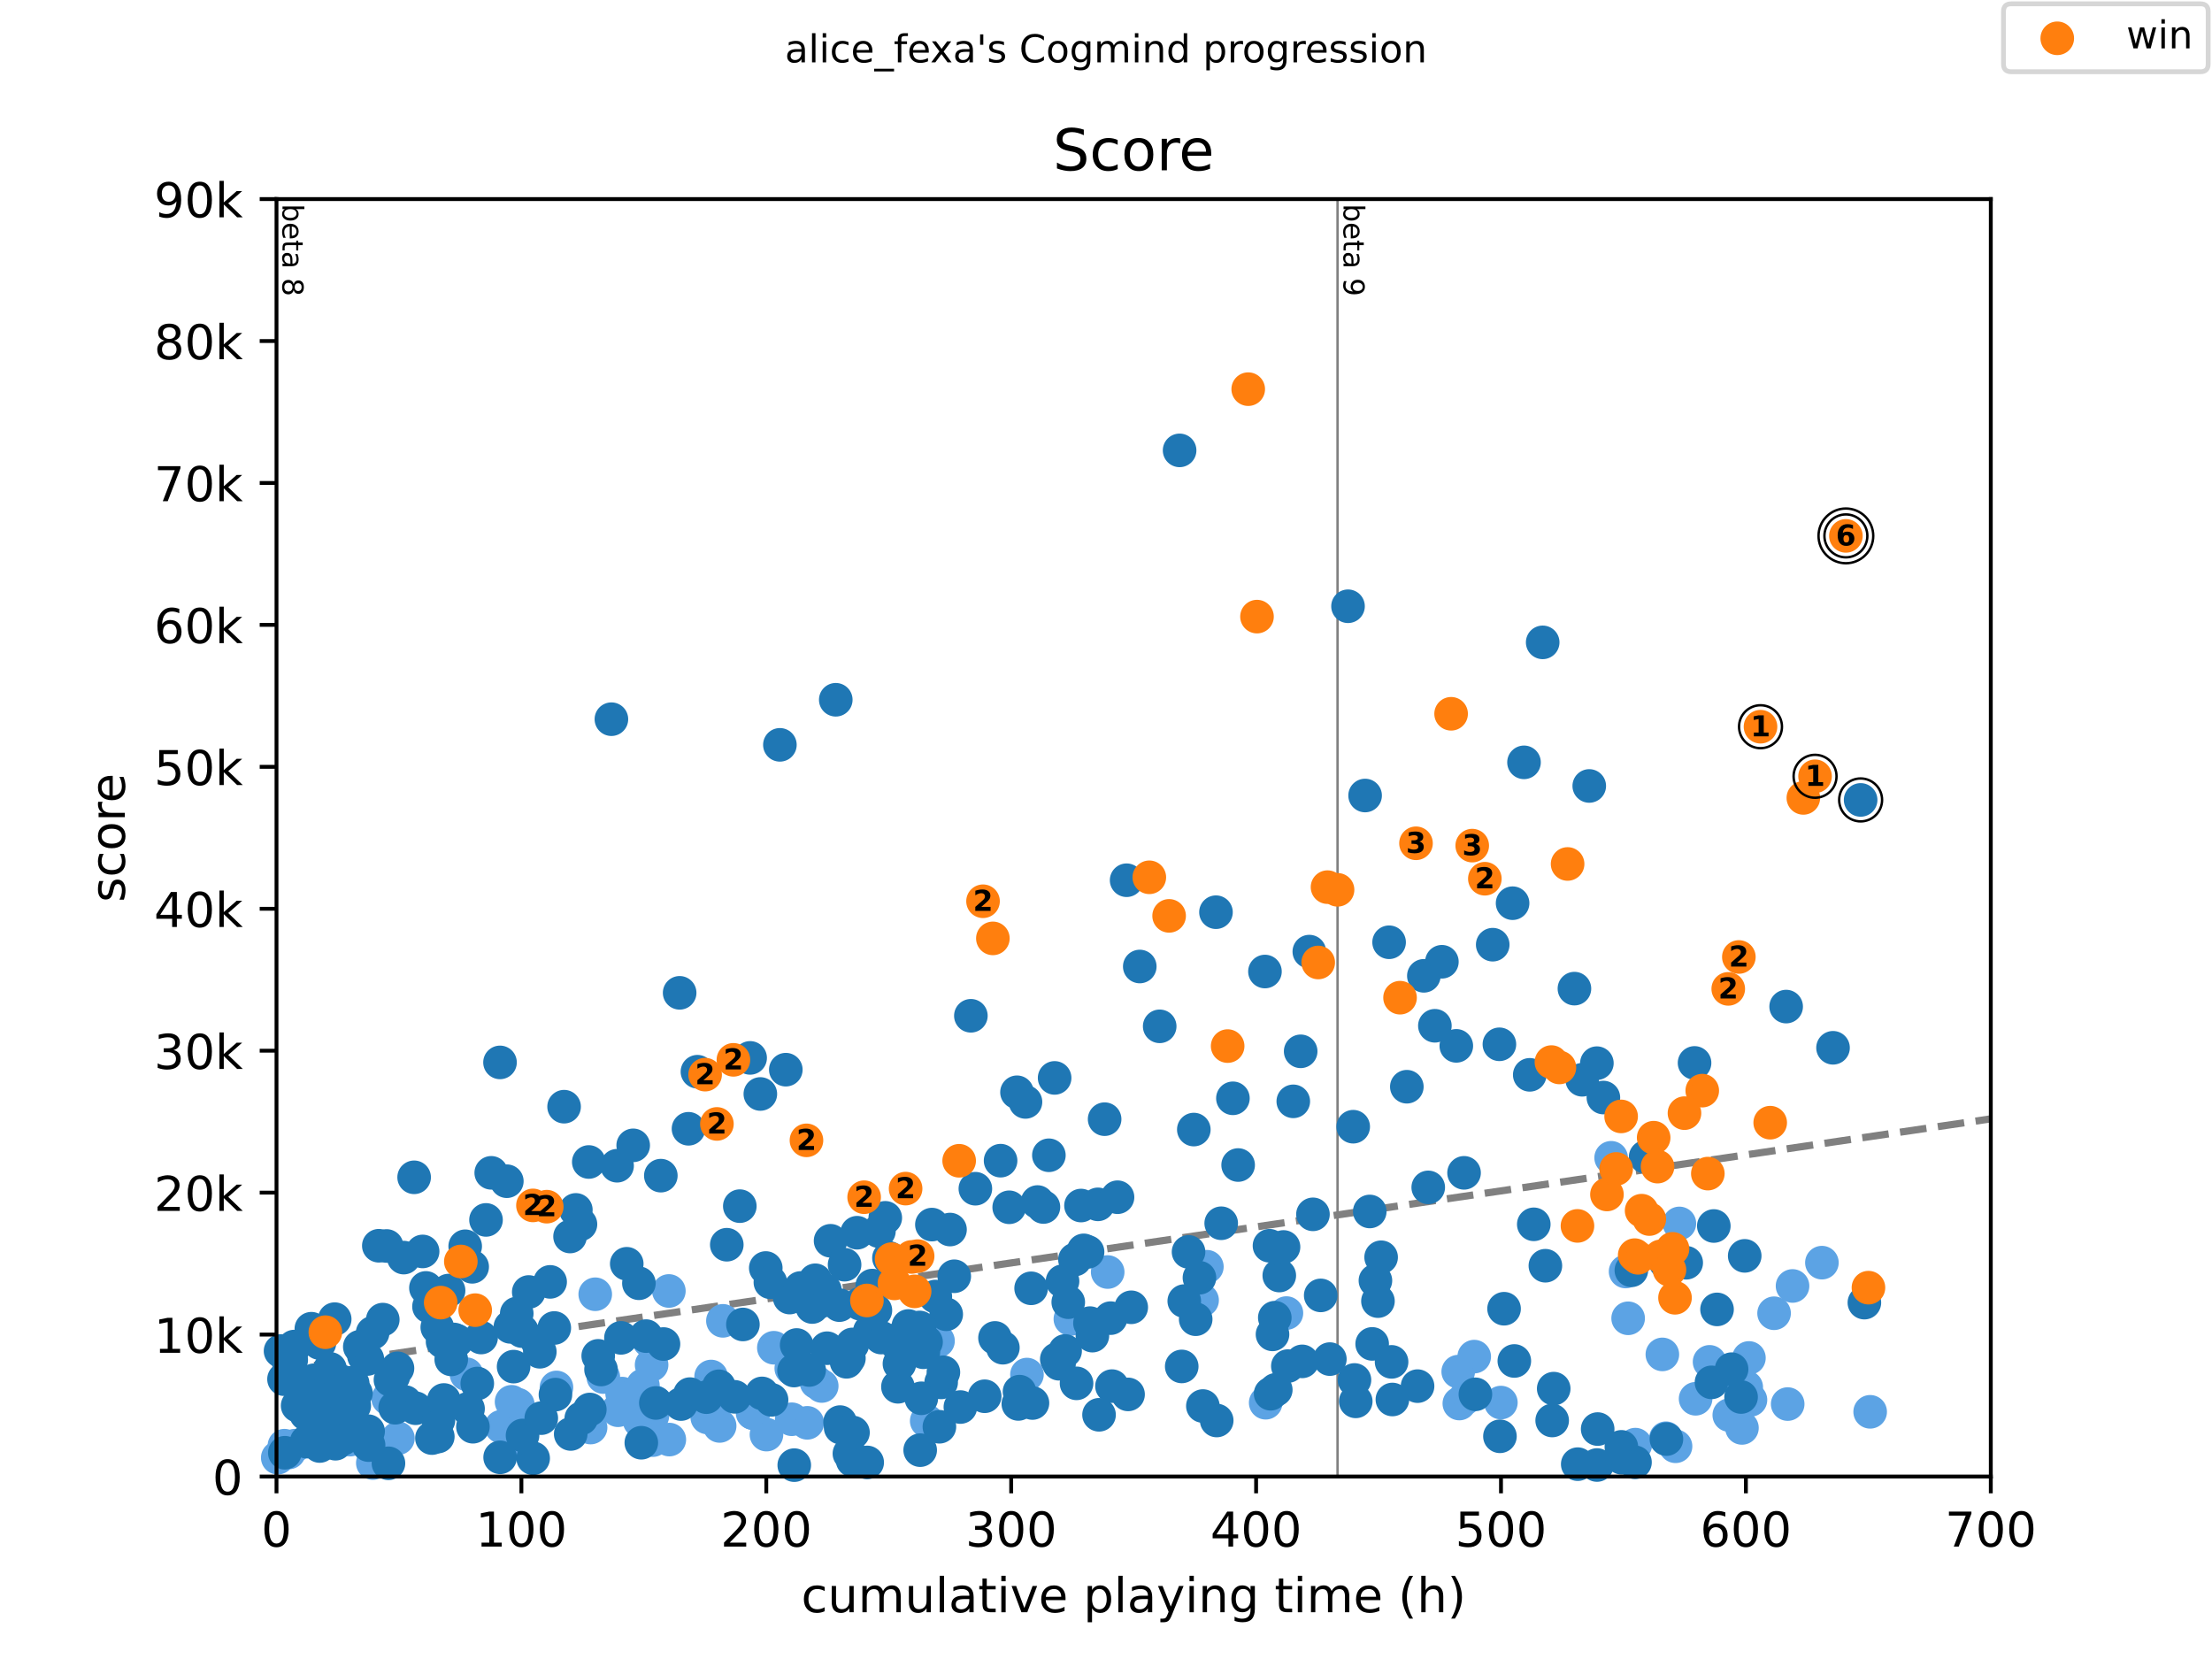 <?xml version="1.0" encoding="utf-8" standalone="no"?>
<!DOCTYPE svg PUBLIC "-//W3C//DTD SVG 1.1//EN"
  "http://www.w3.org/Graphics/SVG/1.1/DTD/svg11.dtd">
<!-- Created with matplotlib (https://matplotlib.org/) -->
<svg height="345.6pt" version="1.1" viewBox="0 0 460.8 345.6" width="460.8pt" xmlns="http://www.w3.org/2000/svg" xmlns:xlink="http://www.w3.org/1999/xlink">
 <defs>
  <style type="text/css">
*{stroke-linecap:butt;stroke-linejoin:round;}
  </style>
 </defs>
 <g id="figure_1">
  <g id="patch_1">
   <path d="M 0 345.6 
L 460.8 345.6 
L 460.8 0 
L 0 0 
z
" style="fill:#ffffff;"/>
  </g>
  <g id="axes_1">
   <g id="patch_2">
    <path d="M 57.6 307.584 
L 414.72 307.584 
L 414.72 41.472 
L 57.6 41.472 
z
" style="fill:#ffffff;"/>
   </g>
   <g id="line2d_1">
    <path clip-path="url(#p222c58f057)" d="M 57.6 285.591 
L 414.72 233.076 
" style="fill:none;stroke:#808080;stroke-dasharray:5.55,2.4;stroke-dashoffset:0;stroke-width:1.5;"/>
   </g>
   <g id="line2d_2">
    <path clip-path="url(#p222c58f057)" d="M 278.636 307.584 
L 278.636 41.472 
" style="fill:none;stroke:#808080;stroke-linecap:square;stroke-width:0.5;"/>
   </g>
   <g id="text_1">
    <!-- beta 8 -->
    <defs>
     <path d="M 48.688 27.297 
Q 48.688 37.203 44.609 42.844 
Q 40.531 48.484 33.406 48.484 
Q 26.266 48.484 22.188 42.844 
Q 18.109 37.203 18.109 27.297 
Q 18.109 17.391 22.188 11.75 
Q 26.266 6.109 33.406 6.109 
Q 40.531 6.109 44.609 11.75 
Q 48.688 17.391 48.688 27.297 
z
M 18.109 46.391 
Q 20.953 51.266 25.266 53.625 
Q 29.594 56 35.594 56 
Q 45.562 56 51.781 48.094 
Q 58.016 40.188 58.016 27.297 
Q 58.016 14.406 51.781 6.484 
Q 45.562 -1.422 35.594 -1.422 
Q 29.594 -1.422 25.266 0.953 
Q 20.953 3.328 18.109 8.203 
L 18.109 0 
L 9.078 0 
L 9.078 75.984 
L 18.109 75.984 
z
" id="DejaVuSans-98"/>
     <path d="M 56.203 29.594 
L 56.203 25.203 
L 14.891 25.203 
Q 15.484 15.922 20.484 11.062 
Q 25.484 6.203 34.422 6.203 
Q 39.594 6.203 44.453 7.469 
Q 49.312 8.734 54.109 11.281 
L 54.109 2.781 
Q 49.266 0.734 44.188 -0.344 
Q 39.109 -1.422 33.891 -1.422 
Q 20.797 -1.422 13.156 6.188 
Q 5.516 13.812 5.516 26.812 
Q 5.516 40.234 12.766 48.109 
Q 20.016 56 32.328 56 
Q 43.359 56 49.781 48.891 
Q 56.203 41.797 56.203 29.594 
z
M 47.219 32.234 
Q 47.125 39.594 43.094 43.984 
Q 39.062 48.391 32.422 48.391 
Q 24.906 48.391 20.391 44.141 
Q 15.875 39.891 15.188 32.172 
z
" id="DejaVuSans-101"/>
     <path d="M 18.312 70.219 
L 18.312 54.688 
L 36.812 54.688 
L 36.812 47.703 
L 18.312 47.703 
L 18.312 18.016 
Q 18.312 11.328 20.141 9.422 
Q 21.969 7.516 27.594 7.516 
L 36.812 7.516 
L 36.812 0 
L 27.594 0 
Q 17.188 0 13.234 3.875 
Q 9.281 7.766 9.281 18.016 
L 9.281 47.703 
L 2.688 47.703 
L 2.688 54.688 
L 9.281 54.688 
L 9.281 70.219 
z
" id="DejaVuSans-116"/>
     <path d="M 34.281 27.484 
Q 23.391 27.484 19.188 25 
Q 14.984 22.516 14.984 16.5 
Q 14.984 11.719 18.141 8.906 
Q 21.297 6.109 26.703 6.109 
Q 34.188 6.109 38.703 11.406 
Q 43.219 16.703 43.219 25.484 
L 43.219 27.484 
z
M 52.203 31.203 
L 52.203 0 
L 43.219 0 
L 43.219 8.297 
Q 40.141 3.328 35.547 0.953 
Q 30.953 -1.422 24.312 -1.422 
Q 15.922 -1.422 10.953 3.297 
Q 6 8.016 6 15.922 
Q 6 25.141 12.172 29.828 
Q 18.359 34.516 30.609 34.516 
L 43.219 34.516 
L 43.219 35.406 
Q 43.219 41.609 39.141 45 
Q 35.062 48.391 27.688 48.391 
Q 23 48.391 18.547 47.266 
Q 14.109 46.141 10.016 43.891 
L 10.016 52.203 
Q 14.938 54.109 19.578 55.047 
Q 24.219 56 28.609 56 
Q 40.484 56 46.344 49.844 
Q 52.203 43.703 52.203 31.203 
z
" id="DejaVuSans-97"/>
     <path id="DejaVuSans-32"/>
     <path d="M 31.781 34.625 
Q 24.75 34.625 20.719 30.859 
Q 16.703 27.094 16.703 20.516 
Q 16.703 13.922 20.719 10.156 
Q 24.75 6.391 31.781 6.391 
Q 38.812 6.391 42.859 10.172 
Q 46.922 13.969 46.922 20.516 
Q 46.922 27.094 42.891 30.859 
Q 38.875 34.625 31.781 34.625 
z
M 21.922 38.812 
Q 15.578 40.375 12.031 44.719 
Q 8.5 49.078 8.5 55.328 
Q 8.5 64.062 14.719 69.141 
Q 20.953 74.219 31.781 74.219 
Q 42.672 74.219 48.875 69.141 
Q 55.078 64.062 55.078 55.328 
Q 55.078 49.078 51.531 44.719 
Q 48 40.375 41.703 38.812 
Q 48.828 37.156 52.797 32.312 
Q 56.781 27.484 56.781 20.516 
Q 56.781 9.906 50.312 4.234 
Q 43.844 -1.422 31.781 -1.422 
Q 19.734 -1.422 13.25 4.234 
Q 6.781 9.906 6.781 20.516 
Q 6.781 27.484 10.781 32.312 
Q 14.797 37.156 21.922 38.812 
z
M 18.312 54.391 
Q 18.312 48.734 21.844 45.562 
Q 25.391 42.391 31.781 42.391 
Q 38.141 42.391 41.719 45.562 
Q 45.312 48.734 45.312 54.391 
Q 45.312 60.062 41.719 63.234 
Q 38.141 66.406 31.781 66.406 
Q 25.391 66.406 21.844 63.234 
Q 18.312 60.062 18.312 54.391 
z
" id="DejaVuSans-56"/>
    </defs>
    <g transform="translate(58.848 42.472)rotate(-270)scale(0.06 -0.06)">
     <use xlink:href="#DejaVuSans-98"/>
     <use x="63.477" xlink:href="#DejaVuSans-101"/>
     <use x="125" xlink:href="#DejaVuSans-116"/>
     <use x="164.209" xlink:href="#DejaVuSans-97"/>
     <use x="225.488" xlink:href="#DejaVuSans-32"/>
     <use x="257.275" xlink:href="#DejaVuSans-56"/>
    </g>
   </g>
   <g id="text_2">
    <!-- beta 9 -->
    <defs>
     <path d="M 10.984 1.516 
L 10.984 10.5 
Q 14.703 8.734 18.5 7.812 
Q 22.312 6.891 25.984 6.891 
Q 35.75 6.891 40.891 13.453 
Q 46.047 20.016 46.781 33.406 
Q 43.953 29.203 39.594 26.953 
Q 35.25 24.703 29.984 24.703 
Q 19.047 24.703 12.672 31.312 
Q 6.297 37.938 6.297 49.422 
Q 6.297 60.641 12.938 67.422 
Q 19.578 74.219 30.609 74.219 
Q 43.266 74.219 49.922 64.516 
Q 56.594 54.828 56.594 36.375 
Q 56.594 19.141 48.406 8.859 
Q 40.234 -1.422 26.422 -1.422 
Q 22.703 -1.422 18.891 -0.688 
Q 15.094 0.047 10.984 1.516 
z
M 30.609 32.422 
Q 37.25 32.422 41.125 36.953 
Q 45.016 41.5 45.016 49.422 
Q 45.016 57.281 41.125 61.844 
Q 37.25 66.406 30.609 66.406 
Q 23.969 66.406 20.094 61.844 
Q 16.219 57.281 16.219 49.422 
Q 16.219 41.5 20.094 36.953 
Q 23.969 32.422 30.609 32.422 
z
" id="DejaVuSans-57"/>
    </defs>
    <g transform="translate(279.884 42.472)rotate(-270)scale(0.06 -0.06)">
     <use xlink:href="#DejaVuSans-98"/>
     <use x="63.477" xlink:href="#DejaVuSans-101"/>
     <use x="125" xlink:href="#DejaVuSans-116"/>
     <use x="164.209" xlink:href="#DejaVuSans-97"/>
     <use x="225.488" xlink:href="#DejaVuSans-32"/>
     <use x="257.275" xlink:href="#DejaVuSans-57"/>
    </g>
   </g>
   <g id="PathCollection_1">
    <defs>
     <path d="M 0 3 
C 0.796 3 1.559 2.684 2.121 2.121 
C 2.684 1.559 3 0.796 3 0 
C 3 -0.796 2.684 -1.559 2.121 -2.121 
C 1.559 -2.684 0.796 -3 0 -3 
C -0.796 -3 -1.559 -2.684 -2.121 -2.121 
C -2.684 -1.559 -3 -0.796 -3 0 
C -3 0.796 -2.684 1.559 -2.121 2.121 
C -1.559 2.684 -0.796 3 0 3 
z
" id="m3f0c4a4d4f" style="stroke:#5ca3e4;"/>
    </defs>
    <g>
     <use style="fill:#5ca3e4;stroke:#5ca3e4;" x="57.864" xlink:href="#m3f0c4a4d4f" y="303.666"/>
     <use style="fill:#5ca3e4;stroke:#5ca3e4;" x="59.25" xlink:href="#m3f0c4a4d4f" y="301.162"/>
     <use style="fill:#5ca3e4;stroke:#5ca3e4;" x="60.176" xlink:href="#m3f0c4a4d4f" y="302.578"/>
     <use style="fill:#5ca3e4;stroke:#5ca3e4;" x="61.452" xlink:href="#m3f0c4a4d4f" y="301.156"/>
     <use style="fill:#5ca3e4;stroke:#5ca3e4;" x="70.558" xlink:href="#m3f0c4a4d4f" y="295.024"/>
     <use style="fill:#5ca3e4;stroke:#5ca3e4;" x="70.677" xlink:href="#m3f0c4a4d4f" y="298.551"/>
     <use style="fill:#5ca3e4;stroke:#5ca3e4;" x="72.914" xlink:href="#m3f0c4a4d4f" y="299.905"/>
     <use style="fill:#5ca3e4;stroke:#5ca3e4;" x="73.007" xlink:href="#m3f0c4a4d4f" y="299.648"/>
     <use style="fill:#5ca3e4;stroke:#5ca3e4;" x="77.667" xlink:href="#m3f0c4a4d4f" y="304.772"/>
     <use style="fill:#5ca3e4;stroke:#5ca3e4;" x="80.864" xlink:href="#m3f0c4a4d4f" y="291.333"/>
     <use style="fill:#5ca3e4;stroke:#5ca3e4;" x="82.896" xlink:href="#m3f0c4a4d4f" y="299.61"/>
     <use style="fill:#5ca3e4;stroke:#5ca3e4;" x="97.181" xlink:href="#m3f0c4a4d4f" y="286.274"/>
     <use style="fill:#5ca3e4;stroke:#5ca3e4;" x="104.417" xlink:href="#m3f0c4a4d4f" y="297.203"/>
     <use style="fill:#5ca3e4;stroke:#5ca3e4;" x="106.568" xlink:href="#m3f0c4a4d4f" y="292.019"/>
     <use style="fill:#5ca3e4;stroke:#5ca3e4;" x="107.877" xlink:href="#m3f0c4a4d4f" y="292.626"/>
     <use style="fill:#5ca3e4;stroke:#5ca3e4;" x="108.039" xlink:href="#m3f0c4a4d4f" y="296.963"/>
     <use style="fill:#5ca3e4;stroke:#5ca3e4;" x="108.149" xlink:href="#m3f0c4a4d4f" y="299.577"/>
     <use style="fill:#5ca3e4;stroke:#5ca3e4;" x="115.921" xlink:href="#m3f0c4a4d4f" y="289.03"/>
     <use style="fill:#5ca3e4;stroke:#5ca3e4;" x="123.029" xlink:href="#m3f0c4a4d4f" y="297.383"/>
     <use style="fill:#5ca3e4;stroke:#5ca3e4;" x="123.999" xlink:href="#m3f0c4a4d4f" y="269.616"/>
     <use style="fill:#5ca3e4;stroke:#5ca3e4;" x="125.682" xlink:href="#m3f0c4a4d4f" y="286.863"/>
     <use style="fill:#5ca3e4;stroke:#5ca3e4;" x="128.735" xlink:href="#m3f0c4a4d4f" y="293.782"/>
     <use style="fill:#5ca3e4;stroke:#5ca3e4;" x="129.602" xlink:href="#m3f0c4a4d4f" y="290.31"/>
     <use style="fill:#5ca3e4;stroke:#5ca3e4;" x="133.258" xlink:href="#m3f0c4a4d4f" y="296.038"/>
     <use style="fill:#5ca3e4;stroke:#5ca3e4;" x="133.531" xlink:href="#m3f0c4a4d4f" y="290.074"/>
     <use style="fill:#5ca3e4;stroke:#5ca3e4;" x="133.93" xlink:href="#m3f0c4a4d4f" y="288.619"/>
     <use style="fill:#5ca3e4;stroke:#5ca3e4;" x="135.214" xlink:href="#m3f0c4a4d4f" y="279.293"/>
     <use style="fill:#5ca3e4;stroke:#5ca3e4;" x="135.741" xlink:href="#m3f0c4a4d4f" y="284.326"/>
     <use style="fill:#5ca3e4;stroke:#5ca3e4;" x="135.911" xlink:href="#m3f0c4a4d4f" y="294.938"/>
     <use style="fill:#5ca3e4;stroke:#5ca3e4;" x="135.996" xlink:href="#m3f0c4a4d4f" y="300.003"/>
     <use style="fill:#5ca3e4;stroke:#5ca3e4;" x="136.37" xlink:href="#m3f0c4a4d4f" y="292.084"/>
     <use style="fill:#5ca3e4;stroke:#5ca3e4;" x="139.338" xlink:href="#m3f0c4a4d4f" y="268.933"/>
     <use style="fill:#5ca3e4;stroke:#5ca3e4;" x="139.431" xlink:href="#m3f0c4a4d4f" y="299.89"/>
     <use style="fill:#5ca3e4;stroke:#5ca3e4;" x="147.339" xlink:href="#m3f0c4a4d4f" y="295.281"/>
     <use style="fill:#5ca3e4;stroke:#5ca3e4;" x="147.688" xlink:href="#m3f0c4a4d4f" y="292.83"/>
     <use style="fill:#5ca3e4;stroke:#5ca3e4;" x="148.138" xlink:href="#m3f0c4a4d4f" y="286.753"/>
     <use style="fill:#5ca3e4;stroke:#5ca3e4;" x="149.916" xlink:href="#m3f0c4a4d4f" y="297.049"/>
     <use style="fill:#5ca3e4;stroke:#5ca3e4;" x="150.596" xlink:href="#m3f0c4a4d4f" y="275.154"/>
     <use style="fill:#5ca3e4;stroke:#5ca3e4;" x="156.548" xlink:href="#m3f0c4a4d4f" y="292.448"/>
     <use style="fill:#5ca3e4;stroke:#5ca3e4;" x="156.777" xlink:href="#m3f0c4a4d4f" y="294.355"/>
     <use style="fill:#5ca3e4;stroke:#5ca3e4;" x="156.947" xlink:href="#m3f0c4a4d4f" y="294.411"/>
     <use style="fill:#5ca3e4;stroke:#5ca3e4;" x="159.668" xlink:href="#m3f0c4a4d4f" y="298.853"/>
     <use style="fill:#5ca3e4;stroke:#5ca3e4;" x="161.207" xlink:href="#m3f0c4a4d4f" y="280.757"/>
     <use style="fill:#5ca3e4;stroke:#5ca3e4;" x="164.838" xlink:href="#m3f0c4a4d4f" y="285.047"/>
     <use style="fill:#5ca3e4;stroke:#5ca3e4;" x="164.932" xlink:href="#m3f0c4a4d4f" y="295.656"/>
     <use style="fill:#5ca3e4;stroke:#5ca3e4;" x="168.171" xlink:href="#m3f0c4a4d4f" y="296.401"/>
     <use style="fill:#5ca3e4;stroke:#5ca3e4;" x="170.093" xlink:href="#m3f0c4a4d4f" y="287.957"/>
     <use style="fill:#5ca3e4;stroke:#5ca3e4;" x="171.181" xlink:href="#m3f0c4a4d4f" y="288.728"/>
     <use style="fill:#5ca3e4;stroke:#5ca3e4;" x="193.051" xlink:href="#m3f0c4a4d4f" y="296.02"/>
     <use style="fill:#5ca3e4;stroke:#5ca3e4;" x="195.406" xlink:href="#m3f0c4a4d4f" y="279.341"/>
     <use style="fill:#5ca3e4;stroke:#5ca3e4;" x="213.934" xlink:href="#m3f0c4a4d4f" y="286.348"/>
     <use style="fill:#5ca3e4;stroke:#5ca3e4;" x="222.981" xlink:href="#m3f0c4a4d4f" y="274.778"/>
     <use style="fill:#5ca3e4;stroke:#5ca3e4;" x="230.752" xlink:href="#m3f0c4a4d4f" y="264.988"/>
     <use style="fill:#5ca3e4;stroke:#5ca3e4;" x="250.419" xlink:href="#m3f0c4a4d4f" y="270.869"/>
     <use style="fill:#5ca3e4;stroke:#5ca3e4;" x="251.414" xlink:href="#m3f0c4a4d4f" y="263.882"/>
     <use style="fill:#5ca3e4;stroke:#5ca3e4;" x="263.667" xlink:href="#m3f0c4a4d4f" y="292.215"/>
     <use style="fill:#5ca3e4;stroke:#5ca3e4;" x="267.986" xlink:href="#m3f0c4a4d4f" y="273.536"/>
     <use style="fill:#5ca3e4;stroke:#5ca3e4;" x="303.775" xlink:href="#m3f0c4a4d4f" y="285.736"/>
     <use style="fill:#5ca3e4;stroke:#5ca3e4;" x="304.006" xlink:href="#m3f0c4a4d4f" y="292.38"/>
     <use style="fill:#5ca3e4;stroke:#5ca3e4;" x="305.195" xlink:href="#m3f0c4a4d4f" y="291.298"/>
     <use style="fill:#5ca3e4;stroke:#5ca3e4;" x="307.107" xlink:href="#m3f0c4a4d4f" y="282.608"/>
     <use style="fill:#5ca3e4;stroke:#5ca3e4;" x="312.661" xlink:href="#m3f0c4a4d4f" y="292.182"/>
     <use style="fill:#5ca3e4;stroke:#5ca3e4;" x="335.631" xlink:href="#m3f0c4a4d4f" y="241.189"/>
     <use style="fill:#5ca3e4;stroke:#5ca3e4;" x="338.641" xlink:href="#m3f0c4a4d4f" y="264.879"/>
     <use style="fill:#5ca3e4;stroke:#5ca3e4;" x="339.172" xlink:href="#m3f0c4a4d4f" y="274.625"/>
     <use style="fill:#5ca3e4;stroke:#5ca3e4;" x="340.671" xlink:href="#m3f0c4a4d4f" y="300.943"/>
     <use style="fill:#5ca3e4;stroke:#5ca3e4;" x="346.301" xlink:href="#m3f0c4a4d4f" y="282.147"/>
     <use style="fill:#5ca3e4;stroke:#5ca3e4;" x="347.043" xlink:href="#m3f0c4a4d4f" y="299.61"/>
     <use style="fill:#5ca3e4;stroke:#5ca3e4;" x="349.046" xlink:href="#m3f0c4a4d4f" y="301.286"/>
     <use style="fill:#5ca3e4;stroke:#5ca3e4;" x="349.845" xlink:href="#m3f0c4a4d4f" y="254.864"/>
     <use style="fill:#5ca3e4;stroke:#5ca3e4;" x="353.223" xlink:href="#m3f0c4a4d4f" y="291.39"/>
     <use style="fill:#5ca3e4;stroke:#5ca3e4;" x="356.134" xlink:href="#m3f0c4a4d4f" y="283.696"/>
     <use style="fill:#5ca3e4;stroke:#5ca3e4;" x="358.047" xlink:href="#m3f0c4a4d4f" y="286.629"/>
     <use style="fill:#5ca3e4;stroke:#5ca3e4;" x="360.243" xlink:href="#m3f0c4a4d4f" y="294.793"/>
     <use style="fill:#5ca3e4;stroke:#5ca3e4;" x="362.88" xlink:href="#m3f0c4a4d4f" y="297.463"/>
     <use style="fill:#5ca3e4;stroke:#5ca3e4;" x="363.773" xlink:href="#m3f0c4a4d4f" y="288.971"/>
     <use style="fill:#5ca3e4;stroke:#5ca3e4;" x="364.333" xlink:href="#m3f0c4a4d4f" y="282.886"/>
     <use style="fill:#5ca3e4;stroke:#5ca3e4;" x="364.653" xlink:href="#m3f0c4a4d4f" y="291.626"/>
     <use style="fill:#5ca3e4;stroke:#5ca3e4;" x="369.574" xlink:href="#m3f0c4a4d4f" y="273.575"/>
     <use style="fill:#5ca3e4;stroke:#5ca3e4;" x="372.407" xlink:href="#m3f0c4a4d4f" y="292.492"/>
     <use style="fill:#5ca3e4;stroke:#5ca3e4;" x="373.418" xlink:href="#m3f0c4a4d4f" y="267.889"/>
     <use style="fill:#5ca3e4;stroke:#5ca3e4;" x="379.537" xlink:href="#m3f0c4a4d4f" y="263.034"/>
     <use style="fill:#5ca3e4;stroke:#5ca3e4;" x="389.589" xlink:href="#m3f0c4a4d4f" y="294.107"/>
    </g>
   </g>
   <g id="PathCollection_2">
    <defs>
     <path d="M 0 3 
C 0.796 3 1.559 2.684 2.121 2.121 
C 2.684 1.559 3 0.796 3 0 
C 3 -0.796 2.684 -1.559 2.121 -2.121 
C 1.559 -2.684 0.796 -3 0 -3 
C -0.796 -3 -1.559 -2.684 -2.121 -2.121 
C -2.684 -1.559 -3 -0.796 -3 0 
C -3 0.796 -2.684 1.559 -2.121 2.121 
C -1.559 2.684 -0.796 3 0 3 
z
" id="m82491f332c" style="stroke:#1f77b4;"/>
    </defs>
    <g>
     <use style="fill:#1f77b4;stroke:#1f77b4;" x="58.442" xlink:href="#m82491f332c" y="281.443"/>
     <use style="fill:#1f77b4;stroke:#1f77b4;" x="59.165" xlink:href="#m82491f332c" y="287.306"/>
     <use style="fill:#1f77b4;stroke:#1f77b4;" x="59.335" xlink:href="#m82491f332c" y="302.634"/>
     <use style="fill:#1f77b4;stroke:#1f77b4;" x="60.083" xlink:href="#m82491f332c" y="283.593"/>
     <use style="fill:#1f77b4;stroke:#1f77b4;" x="60.67" xlink:href="#m82491f332c" y="283.288"/>
     <use style="fill:#1f77b4;stroke:#1f77b4;" x="61.29" xlink:href="#m82491f332c" y="280.514"/>
     <use style="fill:#1f77b4;stroke:#1f77b4;" x="62.004" xlink:href="#m82491f332c" y="292.83"/>
     <use style="fill:#1f77b4;stroke:#1f77b4;" x="62.583" xlink:href="#m82491f332c" y="289.636"/>
     <use style="fill:#1f77b4;stroke:#1f77b4;" x="63.059" xlink:href="#m82491f332c" y="291.679"/>
     <use style="fill:#1f77b4;stroke:#1f77b4;" x="63.39" xlink:href="#m82491f332c" y="293.592"/>
     <use style="fill:#1f77b4;stroke:#1f77b4;" x="63.756" xlink:href="#m82491f332c" y="294.545"/>
     <use style="fill:#1f77b4;stroke:#1f77b4;" x="63.875" xlink:href="#m82491f332c" y="300.328"/>
     <use style="fill:#1f77b4;stroke:#1f77b4;" x="64.861" xlink:href="#m82491f332c" y="276.798"/>
     <use style="fill:#1f77b4;stroke:#1f77b4;" x="65.423" xlink:href="#m82491f332c" y="287.531"/>
     <use style="fill:#1f77b4;stroke:#1f77b4;" x="65.618" xlink:href="#m82491f332c" y="297.436"/>
     <use style="fill:#1f77b4;stroke:#1f77b4;" x="66.545" xlink:href="#m82491f332c" y="279.775"/>
     <use style="fill:#1f77b4;stroke:#1f77b4;" x="66.596" xlink:href="#m82491f332c" y="301.23"/>
     <use style="fill:#1f77b4;stroke:#1f77b4;" x="67.064" xlink:href="#m82491f332c" y="290.656"/>
     <use style="fill:#1f77b4;stroke:#1f77b4;" x="68.11" xlink:href="#m82491f332c" y="293.575"/>
     <use style="fill:#1f77b4;stroke:#1f77b4;" x="68.756" xlink:href="#m82491f332c" y="285.157"/>
     <use style="fill:#1f77b4;stroke:#1f77b4;" x="69.725" xlink:href="#m82491f332c" y="274.802"/>
     <use style="fill:#1f77b4;stroke:#1f77b4;" x="69.887" xlink:href="#m82491f332c" y="300.754"/>
     <use style="fill:#1f77b4;stroke:#1f77b4;" x="70.346" xlink:href="#m82491f332c" y="290.39"/>
     <use style="fill:#1f77b4;stroke:#1f77b4;" x="71.086" xlink:href="#m82491f332c" y="287.747"/>
     <use style="fill:#1f77b4;stroke:#1f77b4;" x="71.315" xlink:href="#m82491f332c" y="295.55"/>
     <use style="fill:#1f77b4;stroke:#1f77b4;" x="71.434" xlink:href="#m82491f332c" y="299.713"/>
     <use style="fill:#1f77b4;stroke:#1f77b4;" x="71.851" xlink:href="#m82491f332c" y="290.192"/>
     <use style="fill:#1f77b4;stroke:#1f77b4;" x="72.31" xlink:href="#m82491f332c" y="294.846"/>
     <use style="fill:#1f77b4;stroke:#1f77b4;" x="72.829" xlink:href="#m82491f332c" y="288.084"/>
     <use style="fill:#1f77b4;stroke:#1f77b4;" x="73.475" xlink:href="#m82491f332c" y="288.211"/>
     <use style="fill:#1f77b4;stroke:#1f77b4;" x="73.798" xlink:href="#m82491f332c" y="292.862"/>
     <use style="fill:#1f77b4;stroke:#1f77b4;" x="74.155" xlink:href="#m82491f332c" y="290.219"/>
     <use style="fill:#1f77b4;stroke:#1f77b4;" x="74.954" xlink:href="#m82491f332c" y="280.553"/>
     <use style="fill:#1f77b4;stroke:#1f77b4;" x="75.822" xlink:href="#m82491f332c" y="282.481"/>
     <use style="fill:#1f77b4;stroke:#1f77b4;" x="76.527" xlink:href="#m82491f332c" y="283.105"/>
     <use style="fill:#1f77b4;stroke:#1f77b4;" x="76.689" xlink:href="#m82491f332c" y="298.14"/>
     <use style="fill:#1f77b4;stroke:#1f77b4;" x="76.782" xlink:href="#m82491f332c" y="301.041"/>
     <use style="fill:#1f77b4;stroke:#1f77b4;" x="77.624" xlink:href="#m82491f332c" y="277.658"/>
     <use style="fill:#1f77b4;stroke:#1f77b4;" x="78.917" xlink:href="#m82491f332c" y="259.512"/>
     <use style="fill:#1f77b4;stroke:#1f77b4;" x="79.741" xlink:href="#m82491f332c" y="274.897"/>
     <use style="fill:#1f77b4;stroke:#1f77b4;" x="80.541" xlink:href="#m82491f332c" y="259.56"/>
     <use style="fill:#1f77b4;stroke:#1f77b4;" x="80.923" xlink:href="#m82491f332c" y="304.831"/>
     <use style="fill:#1f77b4;stroke:#1f77b4;" x="81.34" xlink:href="#m82491f332c" y="287.46"/>
     <use style="fill:#1f77b4;stroke:#1f77b4;" x="81.952" xlink:href="#m82491f332c" y="286.706"/>
     <use style="fill:#1f77b4;stroke:#1f77b4;" x="82.318" xlink:href="#m82491f332c" y="293.261"/>
     <use style="fill:#1f77b4;stroke:#1f77b4;" x="82.802" xlink:href="#m82491f332c" y="285.041"/>
     <use style="fill:#1f77b4;stroke:#1f77b4;" x="84.103" xlink:href="#m82491f332c" y="261.981"/>
     <use style="fill:#1f77b4;stroke:#1f77b4;" x="84.401" xlink:href="#m82491f332c" y="292.07"/>
     <use style="fill:#1f77b4;stroke:#1f77b4;" x="86.272" xlink:href="#m82491f332c" y="245.255"/>
     <use style="fill:#1f77b4;stroke:#1f77b4;" x="86.586" xlink:href="#m82491f332c" y="293.362"/>
     <use style="fill:#1f77b4;stroke:#1f77b4;" x="88.04" xlink:href="#m82491f332c" y="260.698"/>
     <use style="fill:#1f77b4;stroke:#1f77b4;" x="88.729" xlink:href="#m82491f332c" y="268.297"/>
     <use style="fill:#1f77b4;stroke:#1f77b4;" x="89.367" xlink:href="#m82491f332c" y="272.176"/>
     <use style="fill:#1f77b4;stroke:#1f77b4;" x="89.877" xlink:href="#m82491f332c" y="270.852"/>
     <use style="fill:#1f77b4;stroke:#1f77b4;" x="89.979" xlink:href="#m82491f332c" y="299.58"/>
     <use style="fill:#1f77b4;stroke:#1f77b4;" x="90.591" xlink:href="#m82491f332c" y="271.242"/>
     <use style="fill:#1f77b4;stroke:#1f77b4;" x="91.093" xlink:href="#m82491f332c" y="276.508"/>
     <use style="fill:#1f77b4;stroke:#1f77b4;" x="91.203" xlink:href="#m82491f332c" y="299.267"/>
     <use style="fill:#1f77b4;stroke:#1f77b4;" x="91.339" xlink:href="#m82491f332c" y="295.86"/>
     <use style="fill:#1f77b4;stroke:#1f77b4;" x="92.198" xlink:href="#m82491f332c" y="279.488"/>
     <use style="fill:#1f77b4;stroke:#1f77b4;" x="92.47" xlink:href="#m82491f332c" y="291.641"/>
     <use style="fill:#1f77b4;stroke:#1f77b4;" x="93.448" xlink:href="#m82491f332c" y="268.847"/>
     <use style="fill:#1f77b4;stroke:#1f77b4;" x="94.001" xlink:href="#m82491f332c" y="283.187"/>
     <use style="fill:#1f77b4;stroke:#1f77b4;" x="94.553" xlink:href="#m82491f332c" y="279.036"/>
     <use style="fill:#1f77b4;stroke:#1f77b4;" x="95.157" xlink:href="#m82491f332c" y="279.293"/>
     <use style="fill:#1f77b4;stroke:#1f77b4;" x="96.909" xlink:href="#m82491f332c" y="259.622"/>
     <use style="fill:#1f77b4;stroke:#1f77b4;" x="97.504" xlink:href="#m82491f332c" y="293.465"/>
     <use style="fill:#1f77b4;stroke:#1f77b4;" x="98.363" xlink:href="#m82491f332c" y="263.9"/>
     <use style="fill:#1f77b4;stroke:#1f77b4;" x="98.516" xlink:href="#m82491f332c" y="297.215"/>
     <use style="fill:#1f77b4;stroke:#1f77b4;" x="99.426" xlink:href="#m82491f332c" y="288.211"/>
     <use style="fill:#1f77b4;stroke:#1f77b4;" x="100.225" xlink:href="#m82491f332c" y="278.628"/>
     <use style="fill:#1f77b4;stroke:#1f77b4;" x="101.245" xlink:href="#m82491f332c" y="254.131"/>
     <use style="fill:#1f77b4;stroke:#1f77b4;" x="102.334" xlink:href="#m82491f332c" y="244.323"/>
     <use style="fill:#1f77b4;stroke:#1f77b4;" x="104.162" xlink:href="#m82491f332c" y="221.319"/>
     <use style="fill:#1f77b4;stroke:#1f77b4;" x="104.187" xlink:href="#m82491f332c" y="303.586"/>
     <use style="fill:#1f77b4;stroke:#1f77b4;" x="105.582" xlink:href="#m82491f332c" y="246.068"/>
     <use style="fill:#1f77b4;stroke:#1f77b4;" x="106.321" xlink:href="#m82491f332c" y="276.413"/>
     <use style="fill:#1f77b4;stroke:#1f77b4;" x="106.993" xlink:href="#m82491f332c" y="284.692"/>
     <use style="fill:#1f77b4;stroke:#1f77b4;" x="107.648" xlink:href="#m82491f332c" y="273.631"/>
     <use style="fill:#1f77b4;stroke:#1f77b4;" x="108.736" xlink:href="#m82491f332c" y="277.292"/>
     <use style="fill:#1f77b4;stroke:#1f77b4;" x="108.855" xlink:href="#m82491f332c" y="299.036"/>
     <use style="fill:#1f77b4;stroke:#1f77b4;" x="110.148" xlink:href="#m82491f332c" y="269.146"/>
     <use style="fill:#1f77b4;stroke:#1f77b4;" x="111.066" xlink:href="#m82491f332c" y="303.793"/>
     <use style="fill:#1f77b4;stroke:#1f77b4;" x="111.967" xlink:href="#m82491f332c" y="279.491"/>
     <use style="fill:#1f77b4;stroke:#1f77b4;" x="112.452" xlink:href="#m82491f332c" y="281.597"/>
     <use style="fill:#1f77b4;stroke:#1f77b4;" x="112.758" xlink:href="#m82491f332c" y="295.426"/>
     <use style="fill:#1f77b4;stroke:#1f77b4;" x="114.603" xlink:href="#m82491f332c" y="267.04"/>
     <use style="fill:#1f77b4;stroke:#1f77b4;" x="115.47" xlink:href="#m82491f332c" y="276.644"/>
     <use style="fill:#1f77b4;stroke:#1f77b4;" x="115.709" xlink:href="#m82491f332c" y="290.52"/>
     <use style="fill:#1f77b4;stroke:#1f77b4;" x="117.511" xlink:href="#m82491f332c" y="230.542"/>
     <use style="fill:#1f77b4;stroke:#1f77b4;" x="118.753" xlink:href="#m82491f332c" y="257.587"/>
     <use style="fill:#1f77b4;stroke:#1f77b4;" x="118.889" xlink:href="#m82491f332c" y="298.722"/>
     <use style="fill:#1f77b4;stroke:#1f77b4;" x="119.96" xlink:href="#m82491f332c" y="252.046"/>
     <use style="fill:#1f77b4;stroke:#1f77b4;" x="120.921" xlink:href="#m82491f332c" y="255.036"/>
     <use style="fill:#1f77b4;stroke:#1f77b4;" x="121.091" xlink:href="#m82491f332c" y="295.476"/>
     <use style="fill:#1f77b4;stroke:#1f77b4;" x="122.655" xlink:href="#m82491f332c" y="242.064"/>
     <use style="fill:#1f77b4;stroke:#1f77b4;" x="122.868" xlink:href="#m82491f332c" y="293.625"/>
     <use style="fill:#1f77b4;stroke:#1f77b4;" x="124.62" xlink:href="#m82491f332c" y="282.448"/>
     <use style="fill:#1f77b4;stroke:#1f77b4;" x="125.206" xlink:href="#m82491f332c" y="285.29"/>
     <use style="fill:#1f77b4;stroke:#1f77b4;" x="127.366" xlink:href="#m82491f332c" y="149.821"/>
     <use style="fill:#1f77b4;stroke:#1f77b4;" x="128.548" xlink:href="#m82491f332c" y="242.845"/>
     <use style="fill:#1f77b4;stroke:#1f77b4;" x="129.356" xlink:href="#m82491f332c" y="278.702"/>
     <use style="fill:#1f77b4;stroke:#1f77b4;" x="130.563" xlink:href="#m82491f332c" y="263.267"/>
     <use style="fill:#1f77b4;stroke:#1f77b4;" x="131.906" xlink:href="#m82491f332c" y="238.596"/>
     <use style="fill:#1f77b4;stroke:#1f77b4;" x="133.097" xlink:href="#m82491f332c" y="267.327"/>
     <use style="fill:#1f77b4;stroke:#1f77b4;" x="133.599" xlink:href="#m82491f332c" y="300.55"/>
     <use style="fill:#1f77b4;stroke:#1f77b4;" x="134.585" xlink:href="#m82491f332c" y="278.335"/>
     <use style="fill:#1f77b4;stroke:#1f77b4;" x="136.626" xlink:href="#m82491f332c" y="292.262"/>
     <use style="fill:#1f77b4;stroke:#1f77b4;" x="137.663" xlink:href="#m82491f332c" y="244.909"/>
     <use style="fill:#1f77b4;stroke:#1f77b4;" x="138.216" xlink:href="#m82491f332c" y="279.985"/>
     <use style="fill:#1f77b4;stroke:#1f77b4;" x="141.583" xlink:href="#m82491f332c" y="206.825"/>
     <use style="fill:#1f77b4;stroke:#1f77b4;" x="141.863" xlink:href="#m82491f332c" y="292.49"/>
     <use style="fill:#1f77b4;stroke:#1f77b4;" x="143.428" xlink:href="#m82491f332c" y="235.145"/>
     <use style="fill:#1f77b4;stroke:#1f77b4;" x="143.734" xlink:href="#m82491f332c" y="290.42"/>
     <use style="fill:#1f77b4;stroke:#1f77b4;" x="145.29" xlink:href="#m82491f332c" y="223.256"/>
     <use style="fill:#1f77b4;stroke:#1f77b4;" x="147.152" xlink:href="#m82491f332c" y="291.055"/>
     <use style="fill:#1f77b4;stroke:#1f77b4;" x="149.762" xlink:href="#m82491f332c" y="288.788"/>
     <use style="fill:#1f77b4;stroke:#1f77b4;" x="151.404" xlink:href="#m82491f332c" y="259.299"/>
     <use style="fill:#1f77b4;stroke:#1f77b4;" x="153.045" xlink:href="#m82491f332c" y="290.987"/>
     <use style="fill:#1f77b4;stroke:#1f77b4;" x="154.116" xlink:href="#m82491f332c" y="251.263"/>
     <use style="fill:#1f77b4;stroke:#1f77b4;" x="154.762" xlink:href="#m82491f332c" y="275.911"/>
     <use style="fill:#1f77b4;stroke:#1f77b4;" x="156.267" xlink:href="#m82491f332c" y="220.379"/>
     <use style="fill:#1f77b4;stroke:#1f77b4;" x="158.393" xlink:href="#m82491f332c" y="227.895"/>
     <use style="fill:#1f77b4;stroke:#1f77b4;" x="158.741" xlink:href="#m82491f332c" y="290.272"/>
     <use style="fill:#1f77b4;stroke:#1f77b4;" x="159.524" xlink:href="#m82491f332c" y="264.149"/>
     <use style="fill:#1f77b4;stroke:#1f77b4;" x="160.485" xlink:href="#m82491f332c" y="267.126"/>
     <use style="fill:#1f77b4;stroke:#1f77b4;" x="160.731" xlink:href="#m82491f332c" y="291.617"/>
     <use style="fill:#1f77b4;stroke:#1f77b4;" x="162.466" xlink:href="#m82491f332c" y="155.164"/>
     <use style="fill:#1f77b4;stroke:#1f77b4;" x="163.699" xlink:href="#m82491f332c" y="222.833"/>
     <use style="fill:#1f77b4;stroke:#1f77b4;" x="164.498" xlink:href="#m82491f332c" y="270.308"/>
     <use style="fill:#1f77b4;stroke:#1f77b4;" x="165.408" xlink:href="#m82491f332c" y="285.511"/>
     <use style="fill:#1f77b4;stroke:#1f77b4;" x="165.459" xlink:href="#m82491f332c" y="305.216"/>
     <use style="fill:#1f77b4;stroke:#1f77b4;" x="165.96" xlink:href="#m82491f332c" y="280.186"/>
     <use style="fill:#1f77b4;stroke:#1f77b4;" x="166.777" xlink:href="#m82491f332c" y="268.312"/>
     <use style="fill:#1f77b4;stroke:#1f77b4;" x="168.562" xlink:href="#m82491f332c" y="285.396"/>
     <use style="fill:#1f77b4;stroke:#1f77b4;" x="169.2" xlink:href="#m82491f332c" y="272.277"/>
     <use style="fill:#1f77b4;stroke:#1f77b4;" x="169.838" xlink:href="#m82491f332c" y="266.703"/>
     <use style="fill:#1f77b4;stroke:#1f77b4;" x="170.901" xlink:href="#m82491f332c" y="271.127"/>
     <use style="fill:#1f77b4;stroke:#1f77b4;" x="171.853" xlink:href="#m82491f332c" y="268.785"/>
     <use style="fill:#1f77b4;stroke:#1f77b4;" x="172.295" xlink:href="#m82491f332c" y="280.857"/>
     <use style="fill:#1f77b4;stroke:#1f77b4;" x="173.026" xlink:href="#m82491f332c" y="258.477"/>
     <use style="fill:#1f77b4;stroke:#1f77b4;" x="174.106" xlink:href="#m82491f332c" y="145.773"/>
     <use style="fill:#1f77b4;stroke:#1f77b4;" x="174.854" xlink:href="#m82491f332c" y="271.884"/>
     <use style="fill:#1f77b4;stroke:#1f77b4;" x="174.999" xlink:href="#m82491f332c" y="296.248"/>
     <use style="fill:#1f77b4;stroke:#1f77b4;" x="175.126" xlink:href="#m82491f332c" y="297.398"/>
     <use style="fill:#1f77b4;stroke:#1f77b4;" x="175.943" xlink:href="#m82491f332c" y="263.46"/>
     <use style="fill:#1f77b4;stroke:#1f77b4;" x="176.351" xlink:href="#m82491f332c" y="283.69"/>
     <use style="fill:#1f77b4;stroke:#1f77b4;" x="176.844" xlink:href="#m82491f332c" y="282.948"/>
     <use style="fill:#1f77b4;stroke:#1f77b4;" x="176.946" xlink:href="#m82491f332c" y="302.812"/>
     <use style="fill:#1f77b4;stroke:#1f77b4;" x="177.567" xlink:href="#m82491f332c" y="280.071"/>
     <use style="fill:#1f77b4;stroke:#1f77b4;" x="177.618" xlink:href="#m82491f332c" y="304.222"/>
     <use style="fill:#1f77b4;stroke:#1f77b4;" x="177.694" xlink:href="#m82491f332c" y="298.424"/>
     <use style="fill:#1f77b4;stroke:#1f77b4;" x="178.553" xlink:href="#m82491f332c" y="256.798"/>
     <use style="fill:#1f77b4;stroke:#1f77b4;" x="179.165" xlink:href="#m82491f332c" y="271.588"/>
     <use style="fill:#1f77b4;stroke:#1f77b4;" x="180.653" xlink:href="#m82491f332c" y="304.651"/>
     <use style="fill:#1f77b4;stroke:#1f77b4;" x="181.198" xlink:href="#m82491f332c" y="277.318"/>
     <use style="fill:#1f77b4;stroke:#1f77b4;" x="181.708" xlink:href="#m82491f332c" y="267.809"/>
     <use style="fill:#1f77b4;stroke:#1f77b4;" x="182.362" xlink:href="#m82491f332c" y="272.981"/>
     <use style="fill:#1f77b4;stroke:#1f77b4;" x="183.094" xlink:href="#m82491f332c" y="256.482"/>
     <use style="fill:#1f77b4;stroke:#1f77b4;" x="183.561" xlink:href="#m82491f332c" y="278.637"/>
     <use style="fill:#1f77b4;stroke:#1f77b4;" x="184.42" xlink:href="#m82491f332c" y="253.696"/>
     <use style="fill:#1f77b4;stroke:#1f77b4;" x="185.185" xlink:href="#m82491f332c" y="262.046"/>
     <use style="fill:#1f77b4;stroke:#1f77b4;" x="186.775" xlink:href="#m82491f332c" y="279.908"/>
     <use style="fill:#1f77b4;stroke:#1f77b4;" x="187.056" xlink:href="#m82491f332c" y="288.894"/>
     <use style="fill:#1f77b4;stroke:#1f77b4;" x="187.371" xlink:href="#m82491f332c" y="284.101"/>
     <use style="fill:#1f77b4;stroke:#1f77b4;" x="187.889" xlink:href="#m82491f332c" y="278.513"/>
     <use style="fill:#1f77b4;stroke:#1f77b4;" x="189.233" xlink:href="#m82491f332c" y="276.23"/>
     <use style="fill:#1f77b4;stroke:#1f77b4;" x="191.571" xlink:href="#m82491f332c" y="276.532"/>
     <use style="fill:#1f77b4;stroke:#1f77b4;" x="191.69" xlink:href="#m82491f332c" y="302.093"/>
     <use style="fill:#1f77b4;stroke:#1f77b4;" x="191.928" xlink:href="#m82491f332c" y="291.289"/>
     <use style="fill:#1f77b4;stroke:#1f77b4;" x="192.353" xlink:href="#m82491f332c" y="281.7"/>
     <use style="fill:#1f77b4;stroke:#1f77b4;" x="192.914" xlink:href="#m82491f332c" y="279.571"/>
     <use style="fill:#1f77b4;stroke:#1f77b4;" x="194.13" xlink:href="#m82491f332c" y="255.104"/>
     <use style="fill:#1f77b4;stroke:#1f77b4;" x="194.845" xlink:href="#m82491f332c" y="270.095"/>
     <use style="fill:#1f77b4;stroke:#1f77b4;" x="195.695" xlink:href="#m82491f332c" y="297.22"/>
     <use style="fill:#1f77b4;stroke:#1f77b4;" x="196.061" xlink:href="#m82491f332c" y="287.98"/>
     <use style="fill:#1f77b4;stroke:#1f77b4;" x="196.528" xlink:href="#m82491f332c" y="285.866"/>
     <use style="fill:#1f77b4;stroke:#1f77b4;" x="197.115" xlink:href="#m82491f332c" y="273.788"/>
     <use style="fill:#1f77b4;stroke:#1f77b4;" x="197.906" xlink:href="#m82491f332c" y="256.136"/>
     <use style="fill:#1f77b4;stroke:#1f77b4;" x="198.79" xlink:href="#m82491f332c" y="265.869"/>
     <use style="fill:#1f77b4;stroke:#1f77b4;" x="200.065" xlink:href="#m82491f332c" y="293.113"/>
     <use style="fill:#1f77b4;stroke:#1f77b4;" x="202.251" xlink:href="#m82491f332c" y="211.606"/>
     <use style="fill:#1f77b4;stroke:#1f77b4;" x="203.186" xlink:href="#m82491f332c" y="247.632"/>
     <use style="fill:#1f77b4;stroke:#1f77b4;" x="205.125" xlink:href="#m82491f332c" y="290.866"/>
     <use style="fill:#1f77b4;stroke:#1f77b4;" x="207.276" xlink:href="#m82491f332c" y="278.714"/>
     <use style="fill:#1f77b4;stroke:#1f77b4;" x="208.441" xlink:href="#m82491f332c" y="241.789"/>
     <use style="fill:#1f77b4;stroke:#1f77b4;" x="208.917" xlink:href="#m82491f332c" y="280.754"/>
     <use style="fill:#1f77b4;stroke:#1f77b4;" x="210.235" xlink:href="#m82491f332c" y="251.499"/>
     <use style="fill:#1f77b4;stroke:#1f77b4;" x="211.859" xlink:href="#m82491f332c" y="227.54"/>
     <use style="fill:#1f77b4;stroke:#1f77b4;" x="212.139" xlink:href="#m82491f332c" y="292.466"/>
     <use style="fill:#1f77b4;stroke:#1f77b4;" x="212.386" xlink:href="#m82491f332c" y="289.905"/>
     <use style="fill:#1f77b4;stroke:#1f77b4;" x="213.627" xlink:href="#m82491f332c" y="229.551"/>
     <use style="fill:#1f77b4;stroke:#1f77b4;" x="214.801" xlink:href="#m82491f332c" y="268.377"/>
     <use style="fill:#1f77b4;stroke:#1f77b4;" x="215.081" xlink:href="#m82491f332c" y="292.274"/>
     <use style="fill:#1f77b4;stroke:#1f77b4;" x="216.136" xlink:href="#m82491f332c" y="250.405"/>
     <use style="fill:#1f77b4;stroke:#1f77b4;" x="217.369" xlink:href="#m82491f332c" y="251.44"/>
     <use style="fill:#1f77b4;stroke:#1f77b4;" x="218.5" xlink:href="#m82491f332c" y="240.663"/>
     <use style="fill:#1f77b4;stroke:#1f77b4;" x="219.698" xlink:href="#m82491f332c" y="224.548"/>
     <use style="fill:#1f77b4;stroke:#1f77b4;" x="220.149" xlink:href="#m82491f332c" y="283.146"/>
     <use style="fill:#1f77b4;stroke:#1f77b4;" x="220.617" xlink:href="#m82491f332c" y="284.095"/>
     <use style="fill:#1f77b4;stroke:#1f77b4;" x="221.348" xlink:href="#m82491f332c" y="266.898"/>
     <use style="fill:#1f77b4;stroke:#1f77b4;" x="221.884" xlink:href="#m82491f332c" y="281.431"/>
     <use style="fill:#1f77b4;stroke:#1f77b4;" x="222.538" xlink:href="#m82491f332c" y="271.272"/>
     <use style="fill:#1f77b4;stroke:#1f77b4;" x="223.933" xlink:href="#m82491f332c" y="262.377"/>
     <use style="fill:#1f77b4;stroke:#1f77b4;" x="224.265" xlink:href="#m82491f332c" y="288.176"/>
     <use style="fill:#1f77b4;stroke:#1f77b4;" x="225.191" xlink:href="#m82491f332c" y="251.136"/>
     <use style="fill:#1f77b4;stroke:#1f77b4;" x="225.753" xlink:href="#m82491f332c" y="260.473"/>
     <use style="fill:#1f77b4;stroke:#1f77b4;" x="226.56" xlink:href="#m82491f332c" y="260.802"/>
     <use style="fill:#1f77b4;stroke:#1f77b4;" x="227.062" xlink:href="#m82491f332c" y="275.63"/>
     <use style="fill:#1f77b4;stroke:#1f77b4;" x="227.564" xlink:href="#m82491f332c" y="278.238"/>
     <use style="fill:#1f77b4;stroke:#1f77b4;" x="228.72" xlink:href="#m82491f332c" y="250.887"/>
     <use style="fill:#1f77b4;stroke:#1f77b4;" x="228.95" xlink:href="#m82491f332c" y="294.728"/>
     <use style="fill:#1f77b4;stroke:#1f77b4;" x="230.114" xlink:href="#m82491f332c" y="233.144"/>
     <use style="fill:#1f77b4;stroke:#1f77b4;" x="231.364" xlink:href="#m82491f332c" y="274.592"/>
     <use style="fill:#1f77b4;stroke:#1f77b4;" x="231.645" xlink:href="#m82491f332c" y="288.755"/>
     <use style="fill:#1f77b4;stroke:#1f77b4;" x="232.801" xlink:href="#m82491f332c" y="249.403"/>
     <use style="fill:#1f77b4;stroke:#1f77b4;" x="234.698" xlink:href="#m82491f332c" y="183.369"/>
     <use style="fill:#1f77b4;stroke:#1f77b4;" x="234.995" xlink:href="#m82491f332c" y="290.479"/>
     <use style="fill:#1f77b4;stroke:#1f77b4;" x="235.658" xlink:href="#m82491f332c" y="272.333"/>
     <use style="fill:#1f77b4;stroke:#1f77b4;" x="237.435" xlink:href="#m82491f332c" y="201.34"/>
     <use style="fill:#1f77b4;stroke:#1f77b4;" x="241.585" xlink:href="#m82491f332c" y="213.803"/>
     <use style="fill:#1f77b4;stroke:#1f77b4;" x="245.734" xlink:href="#m82491f332c" y="93.822"/>
     <use style="fill:#1f77b4;stroke:#1f77b4;" x="246.176" xlink:href="#m82491f332c" y="284.654"/>
     <use style="fill:#1f77b4;stroke:#1f77b4;" x="246.704" xlink:href="#m82491f332c" y="271.038"/>
     <use style="fill:#1f77b4;stroke:#1f77b4;" x="247.596" xlink:href="#m82491f332c" y="260.793"/>
     <use style="fill:#1f77b4;stroke:#1f77b4;" x="248.693" xlink:href="#m82491f332c" y="235.308"/>
     <use style="fill:#1f77b4;stroke:#1f77b4;" x="249.084" xlink:href="#m82491f332c" y="274.817"/>
     <use style="fill:#1f77b4;stroke:#1f77b4;" x="249.867" xlink:href="#m82491f332c" y="266.174"/>
     <use style="fill:#1f77b4;stroke:#1f77b4;" x="250.581" xlink:href="#m82491f332c" y="292.903"/>
     <use style="fill:#1f77b4;stroke:#1f77b4;" x="253.31" xlink:href="#m82491f332c" y="190.028"/>
     <use style="fill:#1f77b4;stroke:#1f77b4;" x="253.463" xlink:href="#m82491f332c" y="295.916"/>
     <use style="fill:#1f77b4;stroke:#1f77b4;" x="254.399" xlink:href="#m82491f332c" y="254.826"/>
     <use style="fill:#1f77b4;stroke:#1f77b4;" x="256.839" xlink:href="#m82491f332c" y="228.797"/>
     <use style="fill:#1f77b4;stroke:#1f77b4;" x="257.927" xlink:href="#m82491f332c" y="242.697"/>
     <use style="fill:#1f77b4;stroke:#1f77b4;" x="263.514" xlink:href="#m82491f332c" y="202.387"/>
     <use style="fill:#1f77b4;stroke:#1f77b4;" x="264.458" xlink:href="#m82491f332c" y="259.512"/>
     <use style="fill:#1f77b4;stroke:#1f77b4;" x="264.696" xlink:href="#m82491f332c" y="290.343"/>
     <use style="fill:#1f77b4;stroke:#1f77b4;" x="265.087" xlink:href="#m82491f332c" y="277.975"/>
     <use style="fill:#1f77b4;stroke:#1f77b4;" x="265.563" xlink:href="#m82491f332c" y="274.497"/>
     <use style="fill:#1f77b4;stroke:#1f77b4;" x="265.767" xlink:href="#m82491f332c" y="289.524"/>
     <use style="fill:#1f77b4;stroke:#1f77b4;" x="266.498" xlink:href="#m82491f332c" y="265.716"/>
     <use style="fill:#1f77b4;stroke:#1f77b4;" x="267.382" xlink:href="#m82491f332c" y="259.767"/>
     <use style="fill:#1f77b4;stroke:#1f77b4;" x="268.284" xlink:href="#m82491f332c" y="284.583"/>
     <use style="fill:#1f77b4;stroke:#1f77b4;" x="269.415" xlink:href="#m82491f332c" y="229.43"/>
     <use style="fill:#1f77b4;stroke:#1f77b4;" x="270.954" xlink:href="#m82491f332c" y="219.01"/>
     <use style="fill:#1f77b4;stroke:#1f77b4;" x="271.268" xlink:href="#m82491f332c" y="283.598"/>
     <use style="fill:#1f77b4;stroke:#1f77b4;" x="272.756" xlink:href="#m82491f332c" y="198.239"/>
     <use style="fill:#1f77b4;stroke:#1f77b4;" x="273.513" xlink:href="#m82491f332c" y="252.969"/>
     <use style="fill:#1f77b4;stroke:#1f77b4;" x="275.129" xlink:href="#m82491f332c" y="269.855"/>
     <use style="fill:#1f77b4;stroke:#1f77b4;" x="277.033" xlink:href="#m82491f332c" y="283.125"/>
     <use style="fill:#1f77b4;stroke:#1f77b4;" x="280.817" xlink:href="#m82491f332c" y="126.294"/>
     <use style="fill:#1f77b4;stroke:#1f77b4;" x="281.897" xlink:href="#m82491f332c" y="234.714"/>
     <use style="fill:#1f77b4;stroke:#1f77b4;" x="282.16" xlink:href="#m82491f332c" y="287.472"/>
     <use style="fill:#1f77b4;stroke:#1f77b4;" x="282.428" xlink:href="#m82491f332c" y="291.931"/>
     <use style="fill:#1f77b4;stroke:#1f77b4;" x="284.377" xlink:href="#m82491f332c" y="165.72"/>
     <use style="fill:#1f77b4;stroke:#1f77b4;" x="285.345" xlink:href="#m82491f332c" y="252.372"/>
     <use style="fill:#1f77b4;stroke:#1f77b4;" x="285.847" xlink:href="#m82491f332c" y="279.959"/>
     <use style="fill:#1f77b4;stroke:#1f77b4;" x="286.526" xlink:href="#m82491f332c" y="266.774"/>
     <use style="fill:#1f77b4;stroke:#1f77b4;" x="287.052" xlink:href="#m82491f332c" y="271.047"/>
     <use style="fill:#1f77b4;stroke:#1f77b4;" x="287.713" xlink:href="#m82491f332c" y="261.91"/>
     <use style="fill:#1f77b4;stroke:#1f77b4;" x="289.375" xlink:href="#m82491f332c" y="196.29"/>
     <use style="fill:#1f77b4;stroke:#1f77b4;" x="289.891" xlink:href="#m82491f332c" y="283.702"/>
     <use style="fill:#1f77b4;stroke:#1f77b4;" x="290.061" xlink:href="#m82491f332c" y="291.54"/>
     <use style="fill:#1f77b4;stroke:#1f77b4;" x="293.07" xlink:href="#m82491f332c" y="226.384"/>
     <use style="fill:#1f77b4;stroke:#1f77b4;" x="295.303" xlink:href="#m82491f332c" y="288.758"/>
     <use style="fill:#1f77b4;stroke:#1f77b4;" x="296.615" xlink:href="#m82491f332c" y="203.28"/>
     <use style="fill:#1f77b4;stroke:#1f77b4;" x="297.529" xlink:href="#m82491f332c" y="247.354"/>
     <use style="fill:#1f77b4;stroke:#1f77b4;" x="298.912" xlink:href="#m82491f332c" y="213.688"/>
     <use style="fill:#1f77b4;stroke:#1f77b4;" x="300.372" xlink:href="#m82491f332c" y="200.353"/>
     <use style="fill:#1f77b4;stroke:#1f77b4;" x="303.376" xlink:href="#m82491f332c" y="217.872"/>
     <use style="fill:#1f77b4;stroke:#1f77b4;" x="304.99" xlink:href="#m82491f332c" y="244.323"/>
     <use style="fill:#1f77b4;stroke:#1f77b4;" x="307.353" xlink:href="#m82491f332c" y="290.461"/>
     <use style="fill:#1f77b4;stroke:#1f77b4;" x="310.961" xlink:href="#m82491f332c" y="196.796"/>
     <use style="fill:#1f77b4;stroke:#1f77b4;" x="312.352" xlink:href="#m82491f332c" y="217.546"/>
     <use style="fill:#1f77b4;stroke:#1f77b4;" x="312.465" xlink:href="#m82491f332c" y="299.207"/>
     <use style="fill:#1f77b4;stroke:#1f77b4;" x="313.324" xlink:href="#m82491f332c" y="272.632"/>
     <use style="fill:#1f77b4;stroke:#1f77b4;" x="315.101" xlink:href="#m82491f332c" y="188.153"/>
     <use style="fill:#1f77b4;stroke:#1f77b4;" x="315.461" xlink:href="#m82491f332c" y="283.516"/>
     <use style="fill:#1f77b4;stroke:#1f77b4;" x="317.479" xlink:href="#m82491f332c" y="158.81"/>
     <use style="fill:#1f77b4;stroke:#1f77b4;" x="318.675" xlink:href="#m82491f332c" y="223.907"/>
     <use style="fill:#1f77b4;stroke:#1f77b4;" x="319.514" xlink:href="#m82491f332c" y="255.048"/>
     <use style="fill:#1f77b4;stroke:#1f77b4;" x="321.37" xlink:href="#m82491f332c" y="133.816"/>
     <use style="fill:#1f77b4;stroke:#1f77b4;" x="321.931" xlink:href="#m82491f332c" y="263.676"/>
     <use style="fill:#1f77b4;stroke:#1f77b4;" x="323.346" xlink:href="#m82491f332c" y="295.914"/>
     <use style="fill:#1f77b4;stroke:#1f77b4;" x="323.666" xlink:href="#m82491f332c" y="289.278"/>
     <use style="fill:#1f77b4;stroke:#1f77b4;" x="327.982" xlink:href="#m82491f332c" y="205.95"/>
     <use style="fill:#1f77b4;stroke:#1f77b4;" x="328.672" xlink:href="#m82491f332c" y="305.012"/>
     <use style="fill:#1f77b4;stroke:#1f77b4;" x="329.601" xlink:href="#m82491f332c" y="224.938"/>
     <use style="fill:#1f77b4;stroke:#1f77b4;" x="331.071" xlink:href="#m82491f332c" y="163.73"/>
     <use style="fill:#1f77b4;stroke:#1f77b4;" x="332.659" xlink:href="#m82491f332c" y="221.476"/>
     <use style="fill:#1f77b4;stroke:#1f77b4;" x="332.684" xlink:href="#m82491f332c" y="305.189"/>
     <use style="fill:#1f77b4;stroke:#1f77b4;" x="332.824" xlink:href="#m82491f332c" y="297.699"/>
     <use style="fill:#1f77b4;stroke:#1f77b4;" x="334.015" xlink:href="#m82491f332c" y="228.64"/>
     <use style="fill:#1f77b4;stroke:#1f77b4;" x="337.759" xlink:href="#m82491f332c" y="301.404"/>
     <use style="fill:#1f77b4;stroke:#1f77b4;" x="337.838" xlink:href="#m82491f332c" y="303.681"/>
     <use style="fill:#1f77b4;stroke:#1f77b4;" x="339.844" xlink:href="#m82491f332c" y="264.631"/>
     <use style="fill:#1f77b4;stroke:#1f77b4;" x="340.6" xlink:href="#m82491f332c" y="304.624"/>
     <use style="fill:#1f77b4;stroke:#1f77b4;" x="342.816" xlink:href="#m82491f332c" y="241.003"/>
     <use style="fill:#1f77b4;stroke:#1f77b4;" x="346.961" xlink:href="#m82491f332c" y="262.945"/>
     <use style="fill:#1f77b4;stroke:#1f77b4;" x="347.146" xlink:href="#m82491f332c" y="299.79"/>
     <use style="fill:#1f77b4;stroke:#1f77b4;" x="351.268" xlink:href="#m82491f332c" y="263.055"/>
     <use style="fill:#1f77b4;stroke:#1f77b4;" x="353.006" xlink:href="#m82491f332c" y="221.426"/>
     <use style="fill:#1f77b4;stroke:#1f77b4;" x="356.534" xlink:href="#m82491f332c" y="287.972"/>
     <use style="fill:#1f77b4;stroke:#1f77b4;" x="357.019" xlink:href="#m82491f332c" y="255.399"/>
     <use style="fill:#1f77b4;stroke:#1f77b4;" x="357.69" xlink:href="#m82491f332c" y="272.774"/>
     <use style="fill:#1f77b4;stroke:#1f77b4;" x="360.724" xlink:href="#m82491f332c" y="285.222"/>
     <use style="fill:#1f77b4;stroke:#1f77b4;" x="362.697" xlink:href="#m82491f332c" y="291.023"/>
     <use style="fill:#1f77b4;stroke:#1f77b4;" x="363.455" xlink:href="#m82491f332c" y="261.618"/>
     <use style="fill:#1f77b4;stroke:#1f77b4;" x="372.088" xlink:href="#m82491f332c" y="209.69"/>
     <use style="fill:#1f77b4;stroke:#1f77b4;" x="381.854" xlink:href="#m82491f332c" y="218.274"/>
     <use style="fill:#1f77b4;stroke:#1f77b4;" x="387.603" xlink:href="#m82491f332c" y="166.639"/>
     <use style="fill:#1f77b4;stroke:#1f77b4;" x="388.385" xlink:href="#m82491f332c" y="271.363"/>
    </g>
   </g>
   <g id="PathCollection_3">
    <defs>
     <path d="M 0 3 
C 0.796 3 1.559 2.684 2.121 2.121 
C 2.684 1.559 3 0.796 3 0 
C 3 -0.796 2.684 -1.559 2.121 -2.121 
C 1.559 -2.684 0.796 -3 0 -3 
C -0.796 -3 -1.559 -2.684 -2.121 -2.121 
C -2.684 -1.559 -3 -0.796 -3 0 
C -3 0.796 -2.684 1.559 -2.121 2.121 
C -1.559 2.684 -0.796 3 0 3 
z
" id="m1a1def0a1a" style="stroke:#ff7f0e;"/>
    </defs>
    <g>
     <use style="fill:#ff7f0e;stroke:#ff7f0e;" x="67.778" xlink:href="#m1a1def0a1a" y="277.522"/>
     <use style="fill:#ff7f0e;stroke:#ff7f0e;" x="91.807" xlink:href="#m1a1def0a1a" y="271.357"/>
     <use style="fill:#ff7f0e;stroke:#ff7f0e;" x="95.999" xlink:href="#m1a1def0a1a" y="262.788"/>
     <use style="fill:#ff7f0e;stroke:#ff7f0e;" x="98.992" xlink:href="#m1a1def0a1a" y="272.927"/>
     <use style="fill:#ff7f0e;stroke:#ff7f0e;" x="111.023" xlink:href="#m1a1def0a1a" y="251.109"/>
     <use style="fill:#ff7f0e;stroke:#ff7f0e;" x="113.897" xlink:href="#m1a1def0a1a" y="251.372"/>
     <use style="fill:#ff7f0e;stroke:#ff7f0e;" x="146.889" xlink:href="#m1a1def0a1a" y="223.865"/>
     <use style="fill:#ff7f0e;stroke:#ff7f0e;" x="149.346" xlink:href="#m1a1def0a1a" y="234.134"/>
     <use style="fill:#ff7f0e;stroke:#ff7f0e;" x="152.781" xlink:href="#m1a1def0a1a" y="220.781"/>
     <use style="fill:#ff7f0e;stroke:#ff7f0e;" x="168.001" xlink:href="#m1a1def0a1a" y="237.555"/>
     <use style="fill:#ff7f0e;stroke:#ff7f0e;" x="180.016" xlink:href="#m1a1def0a1a" y="249.4"/>
     <use style="fill:#ff7f0e;stroke:#ff7f0e;" x="180.594" xlink:href="#m1a1def0a1a" y="270.911"/>
     <use style="fill:#ff7f0e;stroke:#ff7f0e;" x="185.73" xlink:href="#m1a1def0a1a" y="262.304"/>
     <use style="fill:#ff7f0e;stroke:#ff7f0e;" x="186.325" xlink:href="#m1a1def0a1a" y="267.357"/>
     <use style="fill:#ff7f0e;stroke:#ff7f0e;" x="188.655" xlink:href="#m1a1def0a1a" y="247.608"/>
     <use style="fill:#ff7f0e;stroke:#ff7f0e;" x="189.904" xlink:href="#m1a1def0a1a" y="261.845"/>
     <use style="fill:#ff7f0e;stroke:#ff7f0e;" x="190.534" xlink:href="#m1a1def0a1a" y="269.013"/>
     <use style="fill:#ff7f0e;stroke:#ff7f0e;" x="191.163" xlink:href="#m1a1def0a1a" y="261.671"/>
     <use style="fill:#ff7f0e;stroke:#ff7f0e;" x="199.81" xlink:href="#m1a1def0a1a" y="241.81"/>
     <use style="fill:#ff7f0e;stroke:#ff7f0e;" x="204.784" xlink:href="#m1a1def0a1a" y="187.748"/>
     <use style="fill:#ff7f0e;stroke:#ff7f0e;" x="206.834" xlink:href="#m1a1def0a1a" y="195.483"/>
     <use style="fill:#ff7f0e;stroke:#ff7f0e;" x="239.425" xlink:href="#m1a1def0a1a" y="182.757"/>
     <use style="fill:#ff7f0e;stroke:#ff7f0e;" x="243.549" xlink:href="#m1a1def0a1a" y="190.793"/>
     <use style="fill:#ff7f0e;stroke:#ff7f0e;" x="255.742" xlink:href="#m1a1def0a1a" y="217.919"/>
     <use style="fill:#ff7f0e;stroke:#ff7f0e;" x="260.028" xlink:href="#m1a1def0a1a" y="81.069"/>
     <use style="fill:#ff7f0e;stroke:#ff7f0e;" x="261.856" xlink:href="#m1a1def0a1a" y="128.452"/>
     <use style="fill:#ff7f0e;stroke:#ff7f0e;" x="274.61" xlink:href="#m1a1def0a1a" y="200.503"/>
     <use style="fill:#ff7f0e;stroke:#ff7f0e;" x="276.549" xlink:href="#m1a1def0a1a" y="184.809"/>
     <use style="fill:#ff7f0e;stroke:#ff7f0e;" x="278.636" xlink:href="#m1a1def0a1a" y="185.365"/>
     <use style="fill:#ff7f0e;stroke:#ff7f0e;" x="291.656" xlink:href="#m1a1def0a1a" y="207.836"/>
     <use style="fill:#ff7f0e;stroke:#ff7f0e;" x="294.98" xlink:href="#m1a1def0a1a" y="175.672"/>
     <use style="fill:#ff7f0e;stroke:#ff7f0e;" x="302.293" xlink:href="#m1a1def0a1a" y="148.694"/>
     <use style="fill:#ff7f0e;stroke:#ff7f0e;" x="306.692" xlink:href="#m1a1def0a1a" y="176.157"/>
     <use style="fill:#ff7f0e;stroke:#ff7f0e;" x="309.321" xlink:href="#m1a1def0a1a" y="183.055"/>
     <use style="fill:#ff7f0e;stroke:#ff7f0e;" x="323.19" xlink:href="#m1a1def0a1a" y="221.251"/>
     <use style="fill:#ff7f0e;stroke:#ff7f0e;" x="324.854" xlink:href="#m1a1def0a1a" y="222.369"/>
     <use style="fill:#ff7f0e;stroke:#ff7f0e;" x="326.559" xlink:href="#m1a1def0a1a" y="179.98"/>
     <use style="fill:#ff7f0e;stroke:#ff7f0e;" x="328.614" xlink:href="#m1a1def0a1a" y="255.379"/>
     <use style="fill:#ff7f0e;stroke:#ff7f0e;" x="334.757" xlink:href="#m1a1def0a1a" y="248.829"/>
     <use style="fill:#ff7f0e;stroke:#ff7f0e;" x="336.673" xlink:href="#m1a1def0a1a" y="243.513"/>
     <use style="fill:#ff7f0e;stroke:#ff7f0e;" x="337.71" xlink:href="#m1a1def0a1a" y="232.57"/>
     <use style="fill:#ff7f0e;stroke:#ff7f0e;" x="340.538" xlink:href="#m1a1def0a1a" y="261.467"/>
     <use style="fill:#ff7f0e;stroke:#ff7f0e;" x="341.23" xlink:href="#m1a1def0a1a" y="262.026"/>
     <use style="fill:#ff7f0e;stroke:#ff7f0e;" x="341.979" xlink:href="#m1a1def0a1a" y="252.206"/>
     <use style="fill:#ff7f0e;stroke:#ff7f0e;" x="343.587" xlink:href="#m1a1def0a1a" y="253.951"/>
     <use style="fill:#ff7f0e;stroke:#ff7f0e;" x="344.488" xlink:href="#m1a1def0a1a" y="237.002"/>
     <use style="fill:#ff7f0e;stroke:#ff7f0e;" x="345.294" xlink:href="#m1a1def0a1a" y="243.028"/>
     <use style="fill:#ff7f0e;stroke:#ff7f0e;" x="345.959" xlink:href="#m1a1def0a1a" y="261.718"/>
     <use style="fill:#ff7f0e;stroke:#ff7f0e;" x="347.779" xlink:href="#m1a1def0a1a" y="264.518"/>
     <use style="fill:#ff7f0e;stroke:#ff7f0e;" x="348.419" xlink:href="#m1a1def0a1a" y="260.154"/>
     <use style="fill:#ff7f0e;stroke:#ff7f0e;" x="348.936" xlink:href="#m1a1def0a1a" y="270.352"/>
     <use style="fill:#ff7f0e;stroke:#ff7f0e;" x="350.907" xlink:href="#m1a1def0a1a" y="231.89"/>
     <use style="fill:#ff7f0e;stroke:#ff7f0e;" x="354.611" xlink:href="#m1a1def0a1a" y="227.2"/>
     <use style="fill:#ff7f0e;stroke:#ff7f0e;" x="355.773" xlink:href="#m1a1def0a1a" y="244.483"/>
     <use style="fill:#ff7f0e;stroke:#ff7f0e;" x="360.026" xlink:href="#m1a1def0a1a" y="206"/>
     <use style="fill:#ff7f0e;stroke:#ff7f0e;" x="362.235" xlink:href="#m1a1def0a1a" y="199.356"/>
     <use style="fill:#ff7f0e;stroke:#ff7f0e;" x="366.746" xlink:href="#m1a1def0a1a" y="151.388"/>
     <use style="fill:#ff7f0e;stroke:#ff7f0e;" x="368.766" xlink:href="#m1a1def0a1a" y="233.874"/>
     <use style="fill:#ff7f0e;stroke:#ff7f0e;" x="375.671" xlink:href="#m1a1def0a1a" y="166.219"/>
     <use style="fill:#ff7f0e;stroke:#ff7f0e;" x="378.11" xlink:href="#m1a1def0a1a" y="161.716"/>
     <use style="fill:#ff7f0e;stroke:#ff7f0e;" x="384.533" xlink:href="#m1a1def0a1a" y="111.634"/>
     <use style="fill:#ff7f0e;stroke:#ff7f0e;" x="389.233" xlink:href="#m1a1def0a1a" y="268.244"/>
    </g>
   </g>
   <g id="PathCollection_4">
    <defs>
     <path d="M 0 4.472 
C 1.186 4.472 2.324 4.001 3.162 3.162 
C 4.001 2.324 4.472 1.186 4.472 0 
C 4.472 -1.186 4.001 -2.324 3.162 -3.162 
C 2.324 -4.001 1.186 -4.472 0 -4.472 
C -1.186 -4.472 -2.324 -4.001 -3.162 -3.162 
C -4.001 -2.324 -4.472 -1.186 -4.472 0 
C -4.472 1.186 -4.001 2.324 -3.162 3.162 
C -2.324 4.001 -1.186 4.472 0 4.472 
z
" id="C0_0_ff99ae0337"/>
    </defs>
    <use style="fill:none;stroke:#000000;stroke-width:0.5;" x="366.746" xlink:href="#C0_0_ff99ae0337" y="151.388"/>
    <use style="fill:none;stroke:#000000;stroke-width:0.5;" x="378.11" xlink:href="#C0_0_ff99ae0337" y="161.716"/>
    <use style="fill:none;stroke:#000000;stroke-width:0.5;" x="384.533" xlink:href="#C0_0_ff99ae0337" y="111.634"/>
    <use style="fill:none;stroke:#000000;stroke-width:0.5;" x="387.603" xlink:href="#C0_0_ff99ae0337" y="166.639"/>
   </g>
   <g id="PathCollection_5">
    <path d="M 384.533 117.335 
C 386.045 117.335 387.495 116.734 388.564 115.665 
C 389.633 114.596 390.234 113.146 390.234 111.634 
C 390.234 110.122 389.633 108.672 388.564 107.603 
C 387.495 106.534 386.045 105.933 384.533 105.933 
C 383.021 105.933 381.571 106.534 380.502 107.603 
C 379.433 108.672 378.832 110.122 378.832 111.634 
C 378.832 113.146 379.433 114.596 380.502 115.665 
C 381.571 116.734 383.021 117.335 384.533 117.335 
z
" style="fill:none;stroke:#000000;stroke-width:0.5;"/>
   </g>
   <g id="matplotlib.axis_1">
    <g id="xtick_1">
     <g id="line2d_3">
      <defs>
       <path d="M 0 0 
L 0 3.5 
" id="m0b9d869233" style="stroke:#000000;stroke-width:0.8;"/>
      </defs>
      <g>
       <use style="stroke:#000000;stroke-width:0.8;" x="57.6" xlink:href="#m0b9d869233" y="307.584"/>
      </g>
     </g>
     <g id="text_3">
      <!-- 0 -->
      <defs>
       <path d="M 31.781 66.406 
Q 24.172 66.406 20.328 58.906 
Q 16.5 51.422 16.5 36.375 
Q 16.5 21.391 20.328 13.891 
Q 24.172 6.391 31.781 6.391 
Q 39.453 6.391 43.281 13.891 
Q 47.125 21.391 47.125 36.375 
Q 47.125 51.422 43.281 58.906 
Q 39.453 66.406 31.781 66.406 
z
M 31.781 74.219 
Q 44.047 74.219 50.516 64.516 
Q 56.984 54.828 56.984 36.375 
Q 56.984 17.969 50.516 8.266 
Q 44.047 -1.422 31.781 -1.422 
Q 19.531 -1.422 13.062 8.266 
Q 6.594 17.969 6.594 36.375 
Q 6.594 54.828 13.062 64.516 
Q 19.531 74.219 31.781 74.219 
z
" id="DejaVuSans-48"/>
      </defs>
      <g transform="translate(54.419 322.182)scale(0.1 -0.1)">
       <use xlink:href="#DejaVuSans-48"/>
      </g>
     </g>
    </g>
    <g id="xtick_2">
     <g id="line2d_4">
      <g>
       <use style="stroke:#000000;stroke-width:0.8;" x="108.617" xlink:href="#m0b9d869233" y="307.584"/>
      </g>
     </g>
     <g id="text_4">
      <!-- 100 -->
      <defs>
       <path d="M 12.406 8.297 
L 28.516 8.297 
L 28.516 63.922 
L 10.984 60.406 
L 10.984 69.391 
L 28.422 72.906 
L 38.281 72.906 
L 38.281 8.297 
L 54.391 8.297 
L 54.391 0 
L 12.406 0 
z
" id="DejaVuSans-49"/>
      </defs>
      <g transform="translate(99.073 322.182)scale(0.1 -0.1)">
       <use xlink:href="#DejaVuSans-49"/>
       <use x="63.623" xlink:href="#DejaVuSans-48"/>
       <use x="127.246" xlink:href="#DejaVuSans-48"/>
      </g>
     </g>
    </g>
    <g id="xtick_3">
     <g id="line2d_5">
      <g>
       <use style="stroke:#000000;stroke-width:0.8;" x="159.634" xlink:href="#m0b9d869233" y="307.584"/>
      </g>
     </g>
     <g id="text_5">
      <!-- 200 -->
      <defs>
       <path d="M 19.188 8.297 
L 53.609 8.297 
L 53.609 0 
L 7.328 0 
L 7.328 8.297 
Q 12.938 14.109 22.625 23.891 
Q 32.328 33.688 34.812 36.531 
Q 39.547 41.844 41.422 45.531 
Q 43.312 49.219 43.312 52.781 
Q 43.312 58.594 39.234 62.25 
Q 35.156 65.922 28.609 65.922 
Q 23.969 65.922 18.812 64.312 
Q 13.672 62.703 7.812 59.422 
L 7.812 69.391 
Q 13.766 71.781 18.938 73 
Q 24.125 74.219 28.422 74.219 
Q 39.75 74.219 46.484 68.547 
Q 53.219 62.891 53.219 53.422 
Q 53.219 48.922 51.531 44.891 
Q 49.859 40.875 45.406 35.406 
Q 44.188 33.984 37.641 27.219 
Q 31.109 20.453 19.188 8.297 
z
" id="DejaVuSans-50"/>
      </defs>
      <g transform="translate(150.091 322.182)scale(0.1 -0.1)">
       <use xlink:href="#DejaVuSans-50"/>
       <use x="63.623" xlink:href="#DejaVuSans-48"/>
       <use x="127.246" xlink:href="#DejaVuSans-48"/>
      </g>
     </g>
    </g>
    <g id="xtick_4">
     <g id="line2d_6">
      <g>
       <use style="stroke:#000000;stroke-width:0.8;" x="210.651" xlink:href="#m0b9d869233" y="307.584"/>
      </g>
     </g>
     <g id="text_6">
      <!-- 300 -->
      <defs>
       <path d="M 40.578 39.312 
Q 47.656 37.797 51.625 33 
Q 55.609 28.219 55.609 21.188 
Q 55.609 10.406 48.188 4.484 
Q 40.766 -1.422 27.094 -1.422 
Q 22.516 -1.422 17.656 -0.516 
Q 12.797 0.391 7.625 2.203 
L 7.625 11.719 
Q 11.719 9.328 16.594 8.109 
Q 21.484 6.891 26.812 6.891 
Q 36.078 6.891 40.938 10.547 
Q 45.797 14.203 45.797 21.188 
Q 45.797 27.641 41.281 31.266 
Q 36.766 34.906 28.719 34.906 
L 20.219 34.906 
L 20.219 43.016 
L 29.109 43.016 
Q 36.375 43.016 40.234 45.922 
Q 44.094 48.828 44.094 54.297 
Q 44.094 59.906 40.109 62.906 
Q 36.141 65.922 28.719 65.922 
Q 24.656 65.922 20.016 65.031 
Q 15.375 64.156 9.812 62.312 
L 9.812 71.094 
Q 15.438 72.656 20.344 73.438 
Q 25.25 74.219 29.594 74.219 
Q 40.828 74.219 47.359 69.109 
Q 53.906 64.016 53.906 55.328 
Q 53.906 49.266 50.438 45.094 
Q 46.969 40.922 40.578 39.312 
z
" id="DejaVuSans-51"/>
      </defs>
      <g transform="translate(201.108 322.182)scale(0.1 -0.1)">
       <use xlink:href="#DejaVuSans-51"/>
       <use x="63.623" xlink:href="#DejaVuSans-48"/>
       <use x="127.246" xlink:href="#DejaVuSans-48"/>
      </g>
     </g>
    </g>
    <g id="xtick_5">
     <g id="line2d_7">
      <g>
       <use style="stroke:#000000;stroke-width:0.8;" x="261.669" xlink:href="#m0b9d869233" y="307.584"/>
      </g>
     </g>
     <g id="text_7">
      <!-- 400 -->
      <defs>
       <path d="M 37.797 64.312 
L 12.891 25.391 
L 37.797 25.391 
z
M 35.203 72.906 
L 47.609 72.906 
L 47.609 25.391 
L 58.016 25.391 
L 58.016 17.188 
L 47.609 17.188 
L 47.609 0 
L 37.797 0 
L 37.797 17.188 
L 4.891 17.188 
L 4.891 26.703 
z
" id="DejaVuSans-52"/>
      </defs>
      <g transform="translate(252.125 322.182)scale(0.1 -0.1)">
       <use xlink:href="#DejaVuSans-52"/>
       <use x="63.623" xlink:href="#DejaVuSans-48"/>
       <use x="127.246" xlink:href="#DejaVuSans-48"/>
      </g>
     </g>
    </g>
    <g id="xtick_6">
     <g id="line2d_8">
      <g>
       <use style="stroke:#000000;stroke-width:0.8;" x="312.686" xlink:href="#m0b9d869233" y="307.584"/>
      </g>
     </g>
     <g id="text_8">
      <!-- 500 -->
      <defs>
       <path d="M 10.797 72.906 
L 49.516 72.906 
L 49.516 64.594 
L 19.828 64.594 
L 19.828 46.734 
Q 21.969 47.469 24.109 47.828 
Q 26.266 48.188 28.422 48.188 
Q 40.625 48.188 47.75 41.5 
Q 54.891 34.812 54.891 23.391 
Q 54.891 11.625 47.562 5.094 
Q 40.234 -1.422 26.906 -1.422 
Q 22.312 -1.422 17.547 -0.641 
Q 12.797 0.141 7.719 1.703 
L 7.719 11.625 
Q 12.109 9.234 16.797 8.062 
Q 21.484 6.891 26.703 6.891 
Q 35.156 6.891 40.078 11.328 
Q 45.016 15.766 45.016 23.391 
Q 45.016 31 40.078 35.438 
Q 35.156 39.891 26.703 39.891 
Q 22.75 39.891 18.812 39.016 
Q 14.891 38.141 10.797 36.281 
z
" id="DejaVuSans-53"/>
      </defs>
      <g transform="translate(303.142 322.182)scale(0.1 -0.1)">
       <use xlink:href="#DejaVuSans-53"/>
       <use x="63.623" xlink:href="#DejaVuSans-48"/>
       <use x="127.246" xlink:href="#DejaVuSans-48"/>
      </g>
     </g>
    </g>
    <g id="xtick_7">
     <g id="line2d_9">
      <g>
       <use style="stroke:#000000;stroke-width:0.8;" x="363.703" xlink:href="#m0b9d869233" y="307.584"/>
      </g>
     </g>
     <g id="text_9">
      <!-- 600 -->
      <defs>
       <path d="M 33.016 40.375 
Q 26.375 40.375 22.484 35.828 
Q 18.609 31.297 18.609 23.391 
Q 18.609 15.531 22.484 10.953 
Q 26.375 6.391 33.016 6.391 
Q 39.656 6.391 43.531 10.953 
Q 47.406 15.531 47.406 23.391 
Q 47.406 31.297 43.531 35.828 
Q 39.656 40.375 33.016 40.375 
z
M 52.594 71.297 
L 52.594 62.312 
Q 48.875 64.062 45.094 64.984 
Q 41.312 65.922 37.594 65.922 
Q 27.828 65.922 22.672 59.328 
Q 17.531 52.734 16.797 39.406 
Q 19.672 43.656 24.016 45.922 
Q 28.375 48.188 33.594 48.188 
Q 44.578 48.188 50.953 41.516 
Q 57.328 34.859 57.328 23.391 
Q 57.328 12.156 50.688 5.359 
Q 44.047 -1.422 33.016 -1.422 
Q 20.359 -1.422 13.672 8.266 
Q 6.984 17.969 6.984 36.375 
Q 6.984 53.656 15.188 63.938 
Q 23.391 74.219 37.203 74.219 
Q 40.922 74.219 44.703 73.484 
Q 48.484 72.75 52.594 71.297 
z
" id="DejaVuSans-54"/>
      </defs>
      <g transform="translate(354.159 322.182)scale(0.1 -0.1)">
       <use xlink:href="#DejaVuSans-54"/>
       <use x="63.623" xlink:href="#DejaVuSans-48"/>
       <use x="127.246" xlink:href="#DejaVuSans-48"/>
      </g>
     </g>
    </g>
    <g id="xtick_8">
     <g id="line2d_10">
      <g>
       <use style="stroke:#000000;stroke-width:0.8;" x="414.72" xlink:href="#m0b9d869233" y="307.584"/>
      </g>
     </g>
     <g id="text_10">
      <!-- 700 -->
      <defs>
       <path d="M 8.203 72.906 
L 55.078 72.906 
L 55.078 68.703 
L 28.609 0 
L 18.312 0 
L 43.219 64.594 
L 8.203 64.594 
z
" id="DejaVuSans-55"/>
      </defs>
      <g transform="translate(405.176 322.182)scale(0.1 -0.1)">
       <use xlink:href="#DejaVuSans-55"/>
       <use x="63.623" xlink:href="#DejaVuSans-48"/>
       <use x="127.246" xlink:href="#DejaVuSans-48"/>
      </g>
     </g>
    </g>
    <g id="text_11">
     <!-- cumulative playing time (h) -->
     <defs>
      <path d="M 48.781 52.594 
L 48.781 44.188 
Q 44.969 46.297 41.141 47.344 
Q 37.312 48.391 33.406 48.391 
Q 24.656 48.391 19.812 42.844 
Q 14.984 37.312 14.984 27.297 
Q 14.984 17.281 19.812 11.734 
Q 24.656 6.203 33.406 6.203 
Q 37.312 6.203 41.141 7.25 
Q 44.969 8.297 48.781 10.406 
L 48.781 2.094 
Q 45.016 0.344 40.984 -0.531 
Q 36.969 -1.422 32.422 -1.422 
Q 20.062 -1.422 12.781 6.344 
Q 5.516 14.109 5.516 27.297 
Q 5.516 40.672 12.859 48.328 
Q 20.219 56 33.016 56 
Q 37.156 56 41.109 55.141 
Q 45.062 54.297 48.781 52.594 
z
" id="DejaVuSans-99"/>
      <path d="M 8.5 21.578 
L 8.5 54.688 
L 17.484 54.688 
L 17.484 21.922 
Q 17.484 14.156 20.5 10.266 
Q 23.531 6.391 29.594 6.391 
Q 36.859 6.391 41.078 11.031 
Q 45.312 15.672 45.312 23.688 
L 45.312 54.688 
L 54.297 54.688 
L 54.297 0 
L 45.312 0 
L 45.312 8.406 
Q 42.047 3.422 37.719 1 
Q 33.406 -1.422 27.688 -1.422 
Q 18.266 -1.422 13.375 4.438 
Q 8.5 10.297 8.5 21.578 
z
M 31.109 56 
z
" id="DejaVuSans-117"/>
      <path d="M 52 44.188 
Q 55.375 50.25 60.062 53.125 
Q 64.75 56 71.094 56 
Q 79.641 56 84.281 50.016 
Q 88.922 44.047 88.922 33.016 
L 88.922 0 
L 79.891 0 
L 79.891 32.719 
Q 79.891 40.578 77.094 44.375 
Q 74.312 48.188 68.609 48.188 
Q 61.625 48.188 57.562 43.547 
Q 53.516 38.922 53.516 30.906 
L 53.516 0 
L 44.484 0 
L 44.484 32.719 
Q 44.484 40.625 41.703 44.406 
Q 38.922 48.188 33.109 48.188 
Q 26.219 48.188 22.156 43.531 
Q 18.109 38.875 18.109 30.906 
L 18.109 0 
L 9.078 0 
L 9.078 54.688 
L 18.109 54.688 
L 18.109 46.188 
Q 21.188 51.219 25.484 53.609 
Q 29.781 56 35.688 56 
Q 41.656 56 45.828 52.969 
Q 50 49.953 52 44.188 
z
" id="DejaVuSans-109"/>
      <path d="M 9.422 75.984 
L 18.406 75.984 
L 18.406 0 
L 9.422 0 
z
" id="DejaVuSans-108"/>
      <path d="M 9.422 54.688 
L 18.406 54.688 
L 18.406 0 
L 9.422 0 
z
M 9.422 75.984 
L 18.406 75.984 
L 18.406 64.594 
L 9.422 64.594 
z
" id="DejaVuSans-105"/>
      <path d="M 2.984 54.688 
L 12.5 54.688 
L 29.594 8.797 
L 46.688 54.688 
L 56.203 54.688 
L 35.688 0 
L 23.484 0 
z
" id="DejaVuSans-118"/>
      <path d="M 18.109 8.203 
L 18.109 -20.797 
L 9.078 -20.797 
L 9.078 54.688 
L 18.109 54.688 
L 18.109 46.391 
Q 20.953 51.266 25.266 53.625 
Q 29.594 56 35.594 56 
Q 45.562 56 51.781 48.094 
Q 58.016 40.188 58.016 27.297 
Q 58.016 14.406 51.781 6.484 
Q 45.562 -1.422 35.594 -1.422 
Q 29.594 -1.422 25.266 0.953 
Q 20.953 3.328 18.109 8.203 
z
M 48.688 27.297 
Q 48.688 37.203 44.609 42.844 
Q 40.531 48.484 33.406 48.484 
Q 26.266 48.484 22.188 42.844 
Q 18.109 37.203 18.109 27.297 
Q 18.109 17.391 22.188 11.75 
Q 26.266 6.109 33.406 6.109 
Q 40.531 6.109 44.609 11.75 
Q 48.688 17.391 48.688 27.297 
z
" id="DejaVuSans-112"/>
      <path d="M 32.172 -5.078 
Q 28.375 -14.844 24.75 -17.812 
Q 21.141 -20.797 15.094 -20.797 
L 7.906 -20.797 
L 7.906 -13.281 
L 13.188 -13.281 
Q 16.891 -13.281 18.938 -11.516 
Q 21 -9.766 23.484 -3.219 
L 25.094 0.875 
L 2.984 54.688 
L 12.5 54.688 
L 29.594 11.922 
L 46.688 54.688 
L 56.203 54.688 
z
" id="DejaVuSans-121"/>
      <path d="M 54.891 33.016 
L 54.891 0 
L 45.906 0 
L 45.906 32.719 
Q 45.906 40.484 42.875 44.328 
Q 39.844 48.188 33.797 48.188 
Q 26.516 48.188 22.312 43.547 
Q 18.109 38.922 18.109 30.906 
L 18.109 0 
L 9.078 0 
L 9.078 54.688 
L 18.109 54.688 
L 18.109 46.188 
Q 21.344 51.125 25.703 53.562 
Q 30.078 56 35.797 56 
Q 45.219 56 50.047 50.172 
Q 54.891 44.344 54.891 33.016 
z
" id="DejaVuSans-110"/>
      <path d="M 45.406 27.984 
Q 45.406 37.75 41.375 43.109 
Q 37.359 48.484 30.078 48.484 
Q 22.859 48.484 18.828 43.109 
Q 14.797 37.75 14.797 27.984 
Q 14.797 18.266 18.828 12.891 
Q 22.859 7.516 30.078 7.516 
Q 37.359 7.516 41.375 12.891 
Q 45.406 18.266 45.406 27.984 
z
M 54.391 6.781 
Q 54.391 -7.172 48.188 -13.984 
Q 42 -20.797 29.203 -20.797 
Q 24.469 -20.797 20.266 -20.094 
Q 16.062 -19.391 12.109 -17.922 
L 12.109 -9.188 
Q 16.062 -11.328 19.922 -12.344 
Q 23.781 -13.375 27.781 -13.375 
Q 36.625 -13.375 41.016 -8.766 
Q 45.406 -4.156 45.406 5.172 
L 45.406 9.625 
Q 42.625 4.781 38.281 2.391 
Q 33.938 0 27.875 0 
Q 17.828 0 11.672 7.656 
Q 5.516 15.328 5.516 27.984 
Q 5.516 40.672 11.672 48.328 
Q 17.828 56 27.875 56 
Q 33.938 56 38.281 53.609 
Q 42.625 51.219 45.406 46.391 
L 45.406 54.688 
L 54.391 54.688 
z
" id="DejaVuSans-103"/>
      <path d="M 31 75.875 
Q 24.469 64.656 21.281 53.656 
Q 18.109 42.672 18.109 31.391 
Q 18.109 20.125 21.312 9.062 
Q 24.516 -2 31 -13.188 
L 23.188 -13.188 
Q 15.875 -1.703 12.234 9.375 
Q 8.594 20.453 8.594 31.391 
Q 8.594 42.281 12.203 53.312 
Q 15.828 64.359 23.188 75.875 
z
" id="DejaVuSans-40"/>
      <path d="M 54.891 33.016 
L 54.891 0 
L 45.906 0 
L 45.906 32.719 
Q 45.906 40.484 42.875 44.328 
Q 39.844 48.188 33.797 48.188 
Q 26.516 48.188 22.312 43.547 
Q 18.109 38.922 18.109 30.906 
L 18.109 0 
L 9.078 0 
L 9.078 75.984 
L 18.109 75.984 
L 18.109 46.188 
Q 21.344 51.125 25.703 53.562 
Q 30.078 56 35.797 56 
Q 45.219 56 50.047 50.172 
Q 54.891 44.344 54.891 33.016 
z
" id="DejaVuSans-104"/>
      <path d="M 8.016 75.875 
L 15.828 75.875 
Q 23.141 64.359 26.781 53.312 
Q 30.422 42.281 30.422 31.391 
Q 30.422 20.453 26.781 9.375 
Q 23.141 -1.703 15.828 -13.188 
L 8.016 -13.188 
Q 14.5 -2 17.703 9.062 
Q 20.906 20.125 20.906 31.391 
Q 20.906 42.672 17.703 53.656 
Q 14.5 64.656 8.016 75.875 
z
" id="DejaVuSans-41"/>
     </defs>
     <g transform="translate(166.912 335.861)scale(0.1 -0.1)">
      <use xlink:href="#DejaVuSans-99"/>
      <use x="54.98" xlink:href="#DejaVuSans-117"/>
      <use x="118.359" xlink:href="#DejaVuSans-109"/>
      <use x="215.771" xlink:href="#DejaVuSans-117"/>
      <use x="279.15" xlink:href="#DejaVuSans-108"/>
      <use x="306.934" xlink:href="#DejaVuSans-97"/>
      <use x="368.213" xlink:href="#DejaVuSans-116"/>
      <use x="407.422" xlink:href="#DejaVuSans-105"/>
      <use x="435.205" xlink:href="#DejaVuSans-118"/>
      <use x="494.385" xlink:href="#DejaVuSans-101"/>
      <use x="555.908" xlink:href="#DejaVuSans-32"/>
      <use x="587.695" xlink:href="#DejaVuSans-112"/>
      <use x="651.172" xlink:href="#DejaVuSans-108"/>
      <use x="678.955" xlink:href="#DejaVuSans-97"/>
      <use x="740.234" xlink:href="#DejaVuSans-121"/>
      <use x="799.414" xlink:href="#DejaVuSans-105"/>
      <use x="827.197" xlink:href="#DejaVuSans-110"/>
      <use x="890.576" xlink:href="#DejaVuSans-103"/>
      <use x="954.053" xlink:href="#DejaVuSans-32"/>
      <use x="985.84" xlink:href="#DejaVuSans-116"/>
      <use x="1025.049" xlink:href="#DejaVuSans-105"/>
      <use x="1052.832" xlink:href="#DejaVuSans-109"/>
      <use x="1150.244" xlink:href="#DejaVuSans-101"/>
      <use x="1211.768" xlink:href="#DejaVuSans-32"/>
      <use x="1243.555" xlink:href="#DejaVuSans-40"/>
      <use x="1282.568" xlink:href="#DejaVuSans-104"/>
      <use x="1345.947" xlink:href="#DejaVuSans-41"/>
     </g>
    </g>
   </g>
   <g id="matplotlib.axis_2">
    <g id="ytick_1">
     <g id="line2d_11">
      <defs>
       <path d="M 0 0 
L -3.5 0 
" id="m4062fafd25" style="stroke:#000000;stroke-width:0.8;"/>
      </defs>
      <g>
       <use style="stroke:#000000;stroke-width:0.8;" x="57.6" xlink:href="#m4062fafd25" y="307.584"/>
      </g>
     </g>
     <g id="text_12">
      <!-- 0 -->
      <g transform="translate(44.237 311.383)scale(0.1 -0.1)">
       <use xlink:href="#DejaVuSans-48"/>
      </g>
     </g>
    </g>
    <g id="ytick_2">
     <g id="line2d_12">
      <g>
       <use style="stroke:#000000;stroke-width:0.8;" x="57.6" xlink:href="#m4062fafd25" y="278.016"/>
      </g>
     </g>
     <g id="text_13">
      <!-- 10k -->
      <defs>
       <path d="M 9.078 75.984 
L 18.109 75.984 
L 18.109 31.109 
L 44.922 54.688 
L 56.391 54.688 
L 27.391 29.109 
L 57.625 0 
L 45.906 0 
L 18.109 26.703 
L 18.109 0 
L 9.078 0 
z
" id="DejaVuSans-107"/>
      </defs>
      <g transform="translate(32.084 281.815)scale(0.1 -0.1)">
       <use xlink:href="#DejaVuSans-49"/>
       <use x="63.623" xlink:href="#DejaVuSans-48"/>
       <use x="127.246" xlink:href="#DejaVuSans-107"/>
      </g>
     </g>
    </g>
    <g id="ytick_3">
     <g id="line2d_13">
      <g>
       <use style="stroke:#000000;stroke-width:0.8;" x="57.6" xlink:href="#m4062fafd25" y="248.448"/>
      </g>
     </g>
     <g id="text_14">
      <!-- 20k -->
      <g transform="translate(32.084 252.247)scale(0.1 -0.1)">
       <use xlink:href="#DejaVuSans-50"/>
       <use x="63.623" xlink:href="#DejaVuSans-48"/>
       <use x="127.246" xlink:href="#DejaVuSans-107"/>
      </g>
     </g>
    </g>
    <g id="ytick_4">
     <g id="line2d_14">
      <g>
       <use style="stroke:#000000;stroke-width:0.8;" x="57.6" xlink:href="#m4062fafd25" y="218.88"/>
      </g>
     </g>
     <g id="text_15">
      <!-- 30k -->
      <g transform="translate(32.084 222.679)scale(0.1 -0.1)">
       <use xlink:href="#DejaVuSans-51"/>
       <use x="63.623" xlink:href="#DejaVuSans-48"/>
       <use x="127.246" xlink:href="#DejaVuSans-107"/>
      </g>
     </g>
    </g>
    <g id="ytick_5">
     <g id="line2d_15">
      <g>
       <use style="stroke:#000000;stroke-width:0.8;" x="57.6" xlink:href="#m4062fafd25" y="189.312"/>
      </g>
     </g>
     <g id="text_16">
      <!-- 40k -->
      <g transform="translate(32.084 193.111)scale(0.1 -0.1)">
       <use xlink:href="#DejaVuSans-52"/>
       <use x="63.623" xlink:href="#DejaVuSans-48"/>
       <use x="127.246" xlink:href="#DejaVuSans-107"/>
      </g>
     </g>
    </g>
    <g id="ytick_6">
     <g id="line2d_16">
      <g>
       <use style="stroke:#000000;stroke-width:0.8;" x="57.6" xlink:href="#m4062fafd25" y="159.744"/>
      </g>
     </g>
     <g id="text_17">
      <!-- 50k -->
      <g transform="translate(32.084 163.543)scale(0.1 -0.1)">
       <use xlink:href="#DejaVuSans-53"/>
       <use x="63.623" xlink:href="#DejaVuSans-48"/>
       <use x="127.246" xlink:href="#DejaVuSans-107"/>
      </g>
     </g>
    </g>
    <g id="ytick_7">
     <g id="line2d_17">
      <g>
       <use style="stroke:#000000;stroke-width:0.8;" x="57.6" xlink:href="#m4062fafd25" y="130.176"/>
      </g>
     </g>
     <g id="text_18">
      <!-- 60k -->
      <g transform="translate(32.084 133.975)scale(0.1 -0.1)">
       <use xlink:href="#DejaVuSans-54"/>
       <use x="63.623" xlink:href="#DejaVuSans-48"/>
       <use x="127.246" xlink:href="#DejaVuSans-107"/>
      </g>
     </g>
    </g>
    <g id="ytick_8">
     <g id="line2d_18">
      <g>
       <use style="stroke:#000000;stroke-width:0.8;" x="57.6" xlink:href="#m4062fafd25" y="100.608"/>
      </g>
     </g>
     <g id="text_19">
      <!-- 70k -->
      <g transform="translate(32.084 104.407)scale(0.1 -0.1)">
       <use xlink:href="#DejaVuSans-55"/>
       <use x="63.623" xlink:href="#DejaVuSans-48"/>
       <use x="127.246" xlink:href="#DejaVuSans-107"/>
      </g>
     </g>
    </g>
    <g id="ytick_9">
     <g id="line2d_19">
      <g>
       <use style="stroke:#000000;stroke-width:0.8;" x="57.6" xlink:href="#m4062fafd25" y="71.04"/>
      </g>
     </g>
     <g id="text_20">
      <!-- 80k -->
      <g transform="translate(32.084 74.839)scale(0.1 -0.1)">
       <use xlink:href="#DejaVuSans-56"/>
       <use x="63.623" xlink:href="#DejaVuSans-48"/>
       <use x="127.246" xlink:href="#DejaVuSans-107"/>
      </g>
     </g>
    </g>
    <g id="ytick_10">
     <g id="line2d_20">
      <g>
       <use style="stroke:#000000;stroke-width:0.8;" x="57.6" xlink:href="#m4062fafd25" y="41.472"/>
      </g>
     </g>
     <g id="text_21">
      <!-- 90k -->
      <g transform="translate(32.084 45.271)scale(0.1 -0.1)">
       <use xlink:href="#DejaVuSans-57"/>
       <use x="63.623" xlink:href="#DejaVuSans-48"/>
       <use x="127.246" xlink:href="#DejaVuSans-107"/>
      </g>
     </g>
    </g>
    <g id="text_22">
     <!-- score -->
     <defs>
      <path d="M 44.281 53.078 
L 44.281 44.578 
Q 40.484 46.531 36.375 47.5 
Q 32.281 48.484 27.875 48.484 
Q 21.188 48.484 17.844 46.438 
Q 14.5 44.391 14.5 40.281 
Q 14.5 37.156 16.891 35.375 
Q 19.281 33.594 26.516 31.984 
L 29.594 31.297 
Q 39.156 29.25 43.188 25.516 
Q 47.219 21.781 47.219 15.094 
Q 47.219 7.469 41.188 3.016 
Q 35.156 -1.422 24.609 -1.422 
Q 20.219 -1.422 15.453 -0.562 
Q 10.688 0.297 5.422 2 
L 5.422 11.281 
Q 10.406 8.688 15.234 7.391 
Q 20.062 6.109 24.812 6.109 
Q 31.156 6.109 34.562 8.281 
Q 37.984 10.453 37.984 14.406 
Q 37.984 18.062 35.516 20.016 
Q 33.062 21.969 24.703 23.781 
L 21.578 24.516 
Q 13.234 26.266 9.516 29.906 
Q 5.812 33.547 5.812 39.891 
Q 5.812 47.609 11.281 51.797 
Q 16.75 56 26.812 56 
Q 31.781 56 36.172 55.266 
Q 40.578 54.547 44.281 53.078 
z
" id="DejaVuSans-115"/>
      <path d="M 30.609 48.391 
Q 23.391 48.391 19.188 42.75 
Q 14.984 37.109 14.984 27.297 
Q 14.984 17.484 19.156 11.844 
Q 23.344 6.203 30.609 6.203 
Q 37.797 6.203 41.984 11.859 
Q 46.188 17.531 46.188 27.297 
Q 46.188 37.016 41.984 42.703 
Q 37.797 48.391 30.609 48.391 
z
M 30.609 56 
Q 42.328 56 49.016 48.375 
Q 55.719 40.766 55.719 27.297 
Q 55.719 13.875 49.016 6.219 
Q 42.328 -1.422 30.609 -1.422 
Q 18.844 -1.422 12.172 6.219 
Q 5.516 13.875 5.516 27.297 
Q 5.516 40.766 12.172 48.375 
Q 18.844 56 30.609 56 
z
" id="DejaVuSans-111"/>
      <path d="M 41.109 46.297 
Q 39.594 47.172 37.812 47.578 
Q 36.031 48 33.891 48 
Q 26.266 48 22.188 43.047 
Q 18.109 38.094 18.109 28.812 
L 18.109 0 
L 9.078 0 
L 9.078 54.688 
L 18.109 54.688 
L 18.109 46.188 
Q 20.953 51.172 25.484 53.578 
Q 30.031 56 36.531 56 
Q 37.453 56 38.578 55.875 
Q 39.703 55.766 41.062 55.516 
z
" id="DejaVuSans-114"/>
     </defs>
     <g transform="translate(26.005 187.961)rotate(-90)scale(0.1 -0.1)">
      <use xlink:href="#DejaVuSans-115"/>
      <use x="52.1" xlink:href="#DejaVuSans-99"/>
      <use x="107.08" xlink:href="#DejaVuSans-111"/>
      <use x="168.262" xlink:href="#DejaVuSans-114"/>
      <use x="207.125" xlink:href="#DejaVuSans-101"/>
     </g>
    </g>
   </g>
   <g id="patch_3">
    <path d="M 57.6 307.584 
L 57.6 41.472 
" style="fill:none;stroke:#000000;stroke-linecap:square;stroke-linejoin:miter;stroke-width:0.8;"/>
   </g>
   <g id="patch_4">
    <path d="M 414.72 307.584 
L 414.72 41.472 
" style="fill:none;stroke:#000000;stroke-linecap:square;stroke-linejoin:miter;stroke-width:0.8;"/>
   </g>
   <g id="patch_5">
    <path d="M 57.6 307.584 
L 414.72 307.584 
" style="fill:none;stroke:#000000;stroke-linecap:square;stroke-linejoin:miter;stroke-width:0.8;"/>
   </g>
   <g id="patch_6">
    <path d="M 57.6 41.472 
L 414.72 41.472 
" style="fill:none;stroke:#000000;stroke-linecap:square;stroke-linejoin:miter;stroke-width:0.8;"/>
   </g>
   <g id="text_23">
    <!-- 2 -->
    <defs>
     <path d="M 28.812 13.812 
L 60.891 13.812 
L 60.891 0 
L 7.906 0 
L 7.906 13.812 
L 34.516 37.312 
Q 38.094 40.531 39.797 43.609 
Q 41.5 46.688 41.5 50 
Q 41.5 55.125 38.062 58.25 
Q 34.625 61.375 28.906 61.375 
Q 24.516 61.375 19.281 59.5 
Q 14.062 57.625 8.109 53.906 
L 8.109 69.922 
Q 14.453 72.016 20.656 73.109 
Q 26.859 74.219 32.812 74.219 
Q 45.906 74.219 53.156 68.453 
Q 60.406 62.703 60.406 52.391 
Q 60.406 46.438 57.328 41.281 
Q 54.25 36.141 44.391 27.484 
z
" id="DejaVuSans-Bold-50"/>
    </defs>
    <g transform="translate(108.936 253.109)scale(0.06 -0.06)">
     <use xlink:href="#DejaVuSans-Bold-50"/>
    </g>
   </g>
   <g id="text_24">
    <!-- 2 -->
    <g transform="translate(111.81 253.372)scale(0.06 -0.06)">
     <use xlink:href="#DejaVuSans-Bold-50"/>
    </g>
   </g>
   <g id="text_25">
    <!-- 2 -->
    <g transform="translate(144.801 225.865)scale(0.06 -0.06)">
     <use xlink:href="#DejaVuSans-Bold-50"/>
    </g>
   </g>
   <g id="text_26">
    <!-- 2 -->
    <g transform="translate(147.258 236.134)scale(0.06 -0.06)">
     <use xlink:href="#DejaVuSans-Bold-50"/>
    </g>
   </g>
   <g id="text_27">
    <!-- 2 -->
    <g transform="translate(150.694 222.781)scale(0.06 -0.06)">
     <use xlink:href="#DejaVuSans-Bold-50"/>
    </g>
   </g>
   <g id="text_28">
    <!-- 2 -->
    <g transform="translate(165.914 239.555)scale(0.06 -0.06)">
     <use xlink:href="#DejaVuSans-Bold-50"/>
    </g>
   </g>
   <g id="text_29">
    <!-- 2 -->
    <g transform="translate(177.928 251.4)scale(0.06 -0.06)">
     <use xlink:href="#DejaVuSans-Bold-50"/>
    </g>
   </g>
   <g id="text_30">
    <!-- 2 -->
    <g transform="translate(186.567 249.608)scale(0.06 -0.06)">
     <use xlink:href="#DejaVuSans-Bold-50"/>
    </g>
   </g>
   <g id="text_31">
    <!-- 2 -->
    <g transform="translate(189.076 263.671)scale(0.06 -0.06)">
     <use xlink:href="#DejaVuSans-Bold-50"/>
    </g>
   </g>
   <g id="text_32">
    <!-- 2 -->
    <g transform="translate(202.697 189.748)scale(0.06 -0.06)">
     <use xlink:href="#DejaVuSans-Bold-50"/>
    </g>
   </g>
   <g id="text_33">
    <!-- 3 -->
    <defs>
     <path d="M 46.578 39.312 
Q 53.953 37.406 57.781 32.688 
Q 61.625 27.984 61.625 20.703 
Q 61.625 9.859 53.312 4.219 
Q 45.016 -1.422 29.109 -1.422 
Q 23.484 -1.422 17.844 -0.516 
Q 12.203 0.391 6.688 2.203 
L 6.688 16.703 
Q 11.969 14.062 17.156 12.719 
Q 22.359 11.375 27.391 11.375 
Q 34.859 11.375 38.844 13.953 
Q 42.828 16.547 42.828 21.391 
Q 42.828 26.375 38.75 28.938 
Q 34.672 31.5 26.703 31.5 
L 19.188 31.5 
L 19.188 43.609 
L 27.094 43.609 
Q 34.188 43.609 37.641 45.828 
Q 41.109 48.047 41.109 52.594 
Q 41.109 56.781 37.734 59.078 
Q 34.375 61.375 28.219 61.375 
Q 23.688 61.375 19.047 60.344 
Q 14.406 59.328 9.812 57.328 
L 9.812 71.094 
Q 15.375 72.656 20.844 73.438 
Q 26.312 74.219 31.594 74.219 
Q 45.797 74.219 52.844 69.547 
Q 59.906 64.891 59.906 55.516 
Q 59.906 49.125 56.531 45.047 
Q 53.172 40.969 46.578 39.312 
z
" id="DejaVuSans-Bold-51"/>
    </defs>
    <g transform="translate(292.892 177.672)scale(0.06 -0.06)">
     <use xlink:href="#DejaVuSans-Bold-51"/>
    </g>
   </g>
   <g id="text_34">
    <!-- 3 -->
    <g transform="translate(304.605 178.157)scale(0.06 -0.06)">
     <use xlink:href="#DejaVuSans-Bold-51"/>
    </g>
   </g>
   <g id="text_35">
    <!-- 2 -->
    <g transform="translate(307.233 185.055)scale(0.06 -0.06)">
     <use xlink:href="#DejaVuSans-Bold-50"/>
    </g>
   </g>
   <g id="text_36">
    <!-- 2 -->
    <g transform="translate(357.939 208)scale(0.06 -0.06)">
     <use xlink:href="#DejaVuSans-Bold-50"/>
    </g>
   </g>
   <g id="text_37">
    <!-- 2 -->
    <g transform="translate(360.148 201.356)scale(0.06 -0.06)">
     <use xlink:href="#DejaVuSans-Bold-50"/>
    </g>
   </g>
   <g id="text_38">
    <!-- 1 -->
    <defs>
     <path d="M 11.719 12.984 
L 28.328 12.984 
L 28.328 60.109 
L 11.281 56.594 
L 11.281 69.391 
L 28.219 72.906 
L 46.094 72.906 
L 46.094 12.984 
L 62.703 12.984 
L 62.703 0 
L 11.719 0 
z
" id="DejaVuSans-Bold-49"/>
    </defs>
    <g transform="translate(364.659 153.388)scale(0.06 -0.06)">
     <use xlink:href="#DejaVuSans-Bold-49"/>
    </g>
   </g>
   <g id="text_39">
    <!-- 1 -->
    <g transform="translate(376.023 163.716)scale(0.06 -0.06)">
     <use xlink:href="#DejaVuSans-Bold-49"/>
    </g>
   </g>
   <g id="text_40">
    <!-- 6 -->
    <defs>
     <path d="M 36.188 35.984 
Q 31.25 35.984 28.781 32.781 
Q 26.312 29.594 26.312 23.188 
Q 26.312 16.797 28.781 13.594 
Q 31.25 10.406 36.188 10.406 
Q 41.156 10.406 43.625 13.594 
Q 46.094 16.797 46.094 23.188 
Q 46.094 29.594 43.625 32.781 
Q 41.156 35.984 36.188 35.984 
z
M 59.422 71 
L 59.422 57.516 
Q 54.781 59.719 50.672 60.766 
Q 46.578 61.812 42.672 61.812 
Q 34.281 61.812 29.594 57.141 
Q 24.906 52.484 24.125 43.312 
Q 27.344 45.703 31.094 46.891 
Q 34.859 48.094 39.312 48.094 
Q 50.484 48.094 57.344 41.547 
Q 64.203 35.016 64.203 24.422 
Q 64.203 12.703 56.531 5.641 
Q 48.875 -1.422 35.984 -1.422 
Q 21.781 -1.422 13.984 8.172 
Q 6.203 17.781 6.203 35.406 
Q 6.203 53.469 15.312 63.797 
Q 24.422 74.125 40.281 74.125 
Q 45.312 74.125 50.047 73.344 
Q 54.781 72.562 59.422 71 
z
" id="DejaVuSans-Bold-54"/>
    </defs>
    <g transform="translate(382.446 113.634)scale(0.06 -0.06)">
     <use xlink:href="#DejaVuSans-Bold-54"/>
    </g>
   </g>
   <g id="text_41">
    <!-- Score -->
    <defs>
     <path d="M 53.516 70.516 
L 53.516 60.891 
Q 47.906 63.578 42.922 64.891 
Q 37.938 66.219 33.297 66.219 
Q 25.25 66.219 20.875 63.094 
Q 16.5 59.969 16.5 54.203 
Q 16.5 49.359 19.406 46.891 
Q 22.312 44.438 30.422 42.922 
L 36.375 41.703 
Q 47.406 39.594 52.656 34.297 
Q 57.906 29 57.906 20.125 
Q 57.906 9.516 50.797 4.047 
Q 43.703 -1.422 29.984 -1.422 
Q 24.812 -1.422 18.969 -0.25 
Q 13.141 0.922 6.891 3.219 
L 6.891 13.375 
Q 12.891 10.016 18.656 8.297 
Q 24.422 6.594 29.984 6.594 
Q 38.422 6.594 43.016 9.906 
Q 47.609 13.234 47.609 19.391 
Q 47.609 24.75 44.312 27.781 
Q 41.016 30.812 33.5 32.328 
L 27.484 33.5 
Q 16.453 35.688 11.516 40.375 
Q 6.594 45.062 6.594 53.422 
Q 6.594 63.094 13.406 68.656 
Q 20.219 74.219 32.172 74.219 
Q 37.312 74.219 42.625 73.281 
Q 47.953 72.359 53.516 70.516 
z
" id="DejaVuSans-83"/>
    </defs>
    <g transform="translate(219.357 35.472)scale(0.12 -0.12)">
     <use xlink:href="#DejaVuSans-83"/>
     <use x="63.477" xlink:href="#DejaVuSans-99"/>
     <use x="118.457" xlink:href="#DejaVuSans-111"/>
     <use x="179.639" xlink:href="#DejaVuSans-114"/>
     <use x="218.502" xlink:href="#DejaVuSans-101"/>
    </g>
   </g>
   <g id="legend_1">
    <g id="patch_7">
     <path d="M 418.965 14.943 
L 458.4 14.943 
Q 460 14.943 460 13.342 
L 460 2.4 
Q 460 0.8 458.4 0.8 
L 418.965 0.8 
Q 417.365 0.8 417.365 2.4 
L 417.365 13.342 
Q 417.365 14.943 418.965 14.943 
z
" style="fill:#ffffff;opacity:0.8;stroke:#cccccc;stroke-linejoin:miter;"/>
    </g>
    <g id="PathCollection_6">
     <g>
      <use style="fill:#ff7f0e;stroke:#ff7f0e;" x="428.565" xlink:href="#m1a1def0a1a" y="7.979"/>
     </g>
    </g>
    <g id="text_42">
     <!-- win -->
     <defs>
      <path d="M 4.203 54.688 
L 13.188 54.688 
L 24.422 12.016 
L 35.594 54.688 
L 46.188 54.688 
L 57.422 12.016 
L 68.609 54.688 
L 77.594 54.688 
L 63.281 0 
L 52.688 0 
L 40.922 44.828 
L 29.109 0 
L 18.5 0 
z
" id="DejaVuSans-119"/>
     </defs>
     <g transform="translate(442.965 10.079)scale(0.08 -0.08)">
      <use xlink:href="#DejaVuSans-119"/>
      <use x="81.787" xlink:href="#DejaVuSans-105"/>
      <use x="109.57" xlink:href="#DejaVuSans-110"/>
     </g>
    </g>
   </g>
  </g>
  <g id="text_43">
   <!-- alice_fexa's Cogmind progression -->
   <defs>
    <path d="M 50.984 -16.609 
L 50.984 -23.578 
L -0.984 -23.578 
L -0.984 -16.609 
z
" id="DejaVuSans-95"/>
    <path d="M 37.109 75.984 
L 37.109 68.5 
L 28.516 68.5 
Q 23.688 68.5 21.797 66.547 
Q 19.922 64.594 19.922 59.516 
L 19.922 54.688 
L 34.719 54.688 
L 34.719 47.703 
L 19.922 47.703 
L 19.922 0 
L 10.891 0 
L 10.891 47.703 
L 2.297 47.703 
L 2.297 54.688 
L 10.891 54.688 
L 10.891 58.5 
Q 10.891 67.625 15.141 71.797 
Q 19.391 75.984 28.609 75.984 
z
" id="DejaVuSans-102"/>
    <path d="M 54.891 54.688 
L 35.109 28.078 
L 55.906 0 
L 45.312 0 
L 29.391 21.484 
L 13.484 0 
L 2.875 0 
L 24.125 28.609 
L 4.688 54.688 
L 15.281 54.688 
L 29.781 35.203 
L 44.281 54.688 
z
" id="DejaVuSans-120"/>
    <path d="M 17.922 72.906 
L 17.922 45.797 
L 9.625 45.797 
L 9.625 72.906 
z
" id="DejaVuSans-39"/>
    <path d="M 64.406 67.281 
L 64.406 56.891 
Q 59.422 61.531 53.781 63.812 
Q 48.141 66.109 41.797 66.109 
Q 29.297 66.109 22.656 58.469 
Q 16.016 50.828 16.016 36.375 
Q 16.016 21.969 22.656 14.328 
Q 29.297 6.688 41.797 6.688 
Q 48.141 6.688 53.781 8.984 
Q 59.422 11.281 64.406 15.922 
L 64.406 5.609 
Q 59.234 2.094 53.438 0.328 
Q 47.656 -1.422 41.219 -1.422 
Q 24.656 -1.422 15.125 8.703 
Q 5.609 18.844 5.609 36.375 
Q 5.609 53.953 15.125 64.078 
Q 24.656 74.219 41.219 74.219 
Q 47.75 74.219 53.531 72.484 
Q 59.328 70.75 64.406 67.281 
z
" id="DejaVuSans-67"/>
    <path d="M 45.406 46.391 
L 45.406 75.984 
L 54.391 75.984 
L 54.391 0 
L 45.406 0 
L 45.406 8.203 
Q 42.578 3.328 38.25 0.953 
Q 33.938 -1.422 27.875 -1.422 
Q 17.969 -1.422 11.734 6.484 
Q 5.516 14.406 5.516 27.297 
Q 5.516 40.188 11.734 48.094 
Q 17.969 56 27.875 56 
Q 33.938 56 38.25 53.625 
Q 42.578 51.266 45.406 46.391 
z
M 14.797 27.297 
Q 14.797 17.391 18.875 11.75 
Q 22.953 6.109 30.078 6.109 
Q 37.203 6.109 41.297 11.75 
Q 45.406 17.391 45.406 27.297 
Q 45.406 37.203 41.297 42.844 
Q 37.203 48.484 30.078 48.484 
Q 22.953 48.484 18.875 42.844 
Q 14.797 37.203 14.797 27.297 
z
" id="DejaVuSans-100"/>
   </defs>
   <g transform="translate(163.502 12.991)scale(0.08 -0.08)">
    <use xlink:href="#DejaVuSans-97"/>
    <use x="61.279" xlink:href="#DejaVuSans-108"/>
    <use x="89.062" xlink:href="#DejaVuSans-105"/>
    <use x="116.846" xlink:href="#DejaVuSans-99"/>
    <use x="171.826" xlink:href="#DejaVuSans-101"/>
    <use x="233.35" xlink:href="#DejaVuSans-95"/>
    <use x="283.35" xlink:href="#DejaVuSans-102"/>
    <use x="318.555" xlink:href="#DejaVuSans-101"/>
    <use x="378.328" xlink:href="#DejaVuSans-120"/>
    <use x="437.508" xlink:href="#DejaVuSans-97"/>
    <use x="498.787" xlink:href="#DejaVuSans-39"/>
    <use x="526.277" xlink:href="#DejaVuSans-115"/>
    <use x="578.377" xlink:href="#DejaVuSans-32"/>
    <use x="610.164" xlink:href="#DejaVuSans-67"/>
    <use x="679.988" xlink:href="#DejaVuSans-111"/>
    <use x="741.17" xlink:href="#DejaVuSans-103"/>
    <use x="804.646" xlink:href="#DejaVuSans-109"/>
    <use x="902.059" xlink:href="#DejaVuSans-105"/>
    <use x="929.842" xlink:href="#DejaVuSans-110"/>
    <use x="993.221" xlink:href="#DejaVuSans-100"/>
    <use x="1056.697" xlink:href="#DejaVuSans-32"/>
    <use x="1088.484" xlink:href="#DejaVuSans-112"/>
    <use x="1151.961" xlink:href="#DejaVuSans-114"/>
    <use x="1190.824" xlink:href="#DejaVuSans-111"/>
    <use x="1252.006" xlink:href="#DejaVuSans-103"/>
    <use x="1315.482" xlink:href="#DejaVuSans-114"/>
    <use x="1354.346" xlink:href="#DejaVuSans-101"/>
    <use x="1415.869" xlink:href="#DejaVuSans-115"/>
    <use x="1467.969" xlink:href="#DejaVuSans-115"/>
    <use x="1520.068" xlink:href="#DejaVuSans-105"/>
    <use x="1547.852" xlink:href="#DejaVuSans-111"/>
    <use x="1609.033" xlink:href="#DejaVuSans-110"/>
   </g>
  </g>
 </g>
 <defs>
  <clipPath id="p222c58f057">
   <rect height="266.112" width="357.12" x="57.6" y="41.472"/>
  </clipPath>
 </defs>
</svg>
